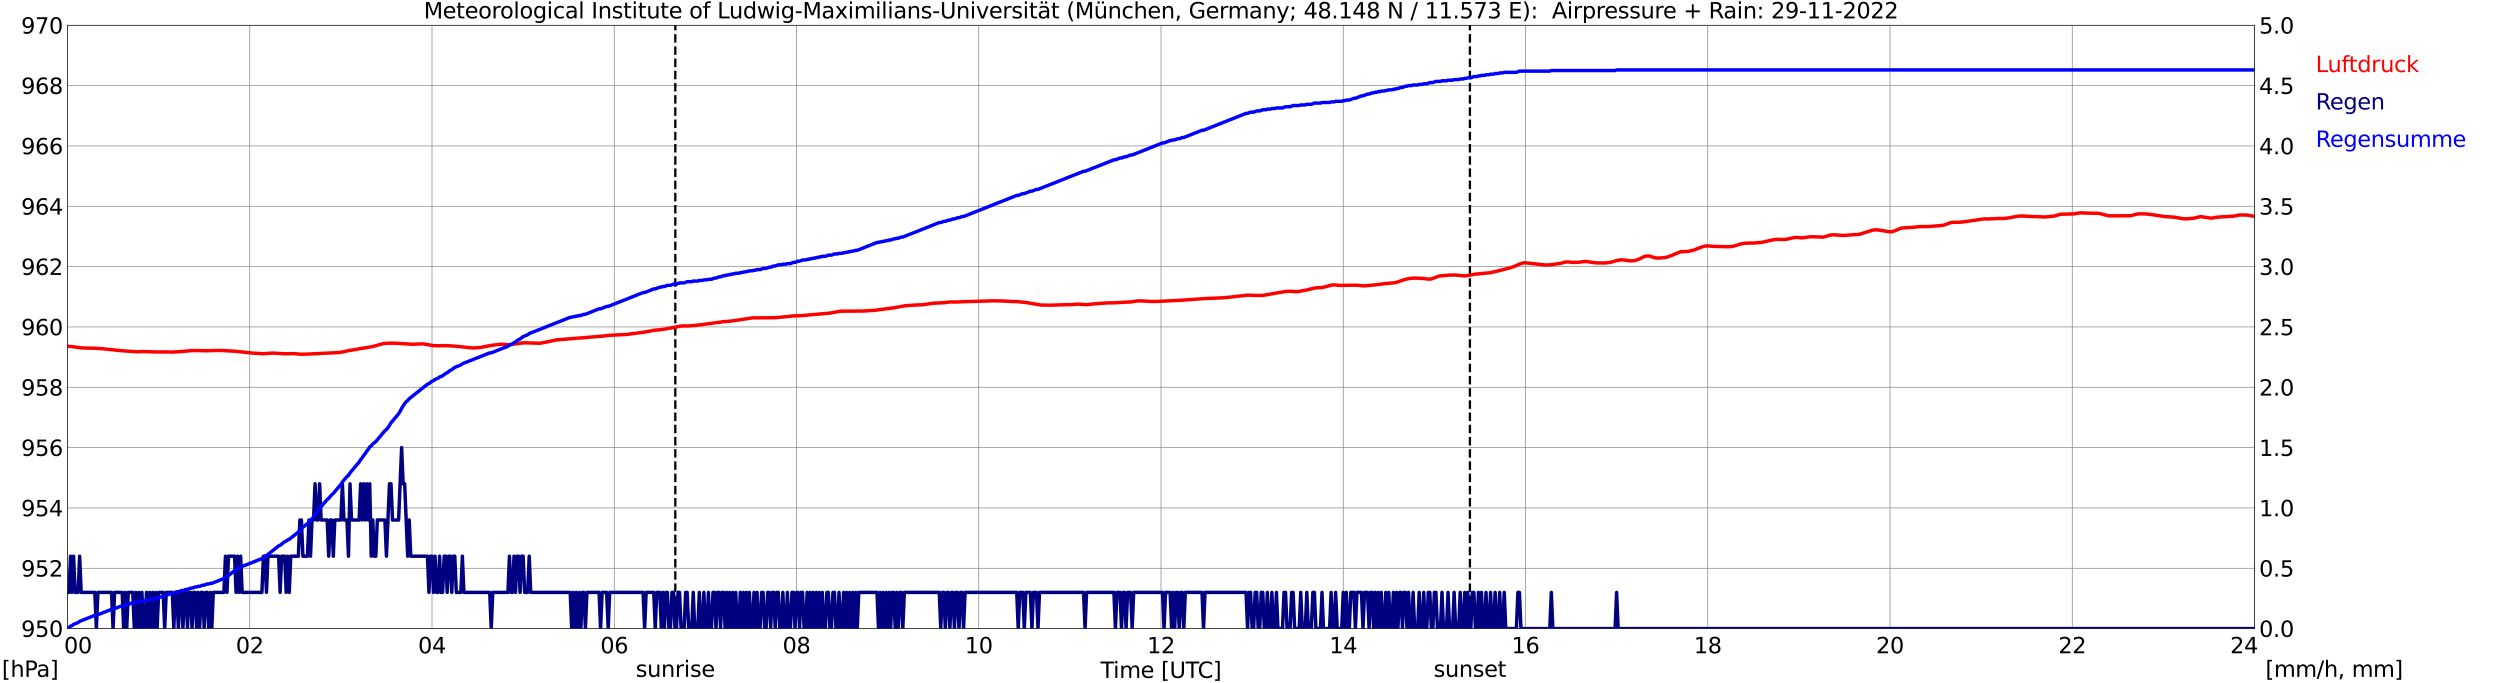 <?xml version="1.0" encoding="utf-8" standalone="no"?>
<!DOCTYPE svg PUBLIC "-//W3C//DTD SVG 1.1//EN"
  "http://www.w3.org/Graphics/SVG/1.1/DTD/svg11.dtd">
<svg xmlns:xlink="http://www.w3.org/1999/xlink" width="1085.4pt" height="296.64pt" viewBox="0 0 1085.4 296.64" xmlns="http://www.w3.org/2000/svg" version="1.1">
 <defs>
  <style type="text/css">*{stroke-linejoin: round; stroke-linecap: butt}</style>
 </defs>
 <g id="figure_1">
  <g id="patch_1">
   <path d="M 0 296.64 
L 1085.4 296.64 
L 1085.4 0 
L 0 0 
z
" style="fill: #ffffff"/>
  </g>
  <g id="axes_1">
   <g id="patch_2">
    <path d="M 29.306 272.909 
L 978.814 272.909 
L 978.814 10.976 
L 29.306 10.976 
z
" style="fill: #ffffff"/>
   </g>
   <g id="patch_3">
    <path d="M 978.814 272.909 
L 978.814 272.909 
L 978.814 10.976 
L 978.814 10.976 
z
" clip-path="url(#pbd703c4d5c)" style="fill: #d3d3d3; opacity: 0.25; stroke: #d3d3d3; stroke-linejoin: miter"/>
   </g>
   <g id="matplotlib.axis_1">
    <g id="xtick_1">
     <g id="line2d_1">
      <path d="M 29.306 272.909 
L 29.306 10.976 
" clip-path="url(#pbd703c4d5c)" style="fill: none; stroke: #808080; stroke-width: 0.3; stroke-linecap: square"/>
     </g>
     <g id="line2d_2"/>
     <g id="text_1">
      <!--    00 -->
      <g transform="translate(18.733 283.627) scale(0.095 -0.095)">
       <defs>
        <path id="DejaVuSans-20" transform="scale(0.016)"/>
        <path id="DejaVuSans-30" d="M 2034 4250 
Q 1547 4250 1301 3770 
Q 1056 3291 1056 2328 
Q 1056 1369 1301 889 
Q 1547 409 2034 409 
Q 2525 409 2770 889 
Q 3016 1369 3016 2328 
Q 3016 3291 2770 3770 
Q 2525 4250 2034 4250 
z
M 2034 4750 
Q 2819 4750 3233 4129 
Q 3647 3509 3647 2328 
Q 3647 1150 3233 529 
Q 2819 -91 2034 -91 
Q 1250 -91 836 529 
Q 422 1150 422 2328 
Q 422 3509 836 4129 
Q 1250 4750 2034 4750 
z
" transform="scale(0.016)"/>
       </defs>
       <use xlink:href="#DejaVuSans-20"/>
       <use xlink:href="#DejaVuSans-20" transform="translate(31.787 0)"/>
       <use xlink:href="#DejaVuSans-20" transform="translate(63.574 0)"/>
       <use xlink:href="#DejaVuSans-30" transform="translate(95.361 0)"/>
       <use xlink:href="#DejaVuSans-30" transform="translate(158.984 0)"/>
      </g>
     </g>
    </g>
    <g id="xtick_2">
     <g id="line2d_3">
      <path d="M 108.431 272.909 
L 108.431 10.976 
" clip-path="url(#pbd703c4d5c)" style="fill: none; stroke: #808080; stroke-width: 0.3; stroke-linecap: square"/>
     </g>
     <g id="line2d_4"/>
     <g id="text_2">
      <!-- 02 -->
      <g transform="translate(102.387 283.627) scale(0.095 -0.095)">
       <defs>
        <path id="DejaVuSans-32" d="M 1228 531 
L 3431 531 
L 3431 0 
L 469 0 
L 469 531 
Q 828 903 1448 1529 
Q 2069 2156 2228 2338 
Q 2531 2678 2651 2914 
Q 2772 3150 2772 3378 
Q 2772 3750 2511 3984 
Q 2250 4219 1831 4219 
Q 1534 4219 1204 4116 
Q 875 4013 500 3803 
L 500 4441 
Q 881 4594 1212 4672 
Q 1544 4750 1819 4750 
Q 2544 4750 2975 4387 
Q 3406 4025 3406 3419 
Q 3406 3131 3298 2873 
Q 3191 2616 2906 2266 
Q 2828 2175 2409 1742 
Q 1991 1309 1228 531 
z
" transform="scale(0.016)"/>
       </defs>
       <use xlink:href="#DejaVuSans-30"/>
       <use xlink:href="#DejaVuSans-32" transform="translate(63.623 0)"/>
      </g>
     </g>
    </g>
    <g id="xtick_3">
     <g id="line2d_5">
      <path d="M 187.557 272.909 
L 187.557 10.976 
" clip-path="url(#pbd703c4d5c)" style="fill: none; stroke: #808080; stroke-width: 0.3; stroke-linecap: square"/>
     </g>
     <g id="line2d_6"/>
     <g id="text_3">
      <!-- 04 -->
      <g transform="translate(181.513 283.627) scale(0.095 -0.095)">
       <defs>
        <path id="DejaVuSans-34" d="M 2419 4116 
L 825 1625 
L 2419 1625 
L 2419 4116 
z
M 2253 4666 
L 3047 4666 
L 3047 1625 
L 3713 1625 
L 3713 1100 
L 3047 1100 
L 3047 0 
L 2419 0 
L 2419 1100 
L 313 1100 
L 313 1709 
L 2253 4666 
z
" transform="scale(0.016)"/>
       </defs>
       <use xlink:href="#DejaVuSans-30"/>
       <use xlink:href="#DejaVuSans-34" transform="translate(63.623 0)"/>
      </g>
     </g>
    </g>
    <g id="xtick_4">
     <g id="line2d_7">
      <path d="M 266.683 272.909 
L 266.683 10.976 
" clip-path="url(#pbd703c4d5c)" style="fill: none; stroke: #808080; stroke-width: 0.3; stroke-linecap: square"/>
     </g>
     <g id="line2d_8"/>
     <g id="text_4">
      <!-- 06 -->
      <g transform="translate(260.638 283.627) scale(0.095 -0.095)">
       <defs>
        <path id="DejaVuSans-36" d="M 2113 2584 
Q 1688 2584 1439 2293 
Q 1191 2003 1191 1497 
Q 1191 994 1439 701 
Q 1688 409 2113 409 
Q 2538 409 2786 701 
Q 3034 994 3034 1497 
Q 3034 2003 2786 2293 
Q 2538 2584 2113 2584 
z
M 3366 4563 
L 3366 3988 
Q 3128 4100 2886 4159 
Q 2644 4219 2406 4219 
Q 1781 4219 1451 3797 
Q 1122 3375 1075 2522 
Q 1259 2794 1537 2939 
Q 1816 3084 2150 3084 
Q 2853 3084 3261 2657 
Q 3669 2231 3669 1497 
Q 3669 778 3244 343 
Q 2819 -91 2113 -91 
Q 1303 -91 875 529 
Q 447 1150 447 2328 
Q 447 3434 972 4092 
Q 1497 4750 2381 4750 
Q 2619 4750 2861 4703 
Q 3103 4656 3366 4563 
z
" transform="scale(0.016)"/>
       </defs>
       <use xlink:href="#DejaVuSans-30"/>
       <use xlink:href="#DejaVuSans-36" transform="translate(63.623 0)"/>
      </g>
     </g>
    </g>
    <g id="xtick_5">
     <g id="line2d_9">
      <path d="M 345.808 272.909 
L 345.808 10.976 
" clip-path="url(#pbd703c4d5c)" style="fill: none; stroke: #808080; stroke-width: 0.3; stroke-linecap: square"/>
     </g>
     <g id="line2d_10"/>
     <g id="text_5">
      <!-- 08 -->
      <g transform="translate(339.764 283.627) scale(0.095 -0.095)">
       <defs>
        <path id="DejaVuSans-38" d="M 2034 2216 
Q 1584 2216 1326 1975 
Q 1069 1734 1069 1313 
Q 1069 891 1326 650 
Q 1584 409 2034 409 
Q 2484 409 2743 651 
Q 3003 894 3003 1313 
Q 3003 1734 2745 1975 
Q 2488 2216 2034 2216 
z
M 1403 2484 
Q 997 2584 770 2862 
Q 544 3141 544 3541 
Q 544 4100 942 4425 
Q 1341 4750 2034 4750 
Q 2731 4750 3128 4425 
Q 3525 4100 3525 3541 
Q 3525 3141 3298 2862 
Q 3072 2584 2669 2484 
Q 3125 2378 3379 2068 
Q 3634 1759 3634 1313 
Q 3634 634 3220 271 
Q 2806 -91 2034 -91 
Q 1263 -91 848 271 
Q 434 634 434 1313 
Q 434 1759 690 2068 
Q 947 2378 1403 2484 
z
M 1172 3481 
Q 1172 3119 1398 2916 
Q 1625 2713 2034 2713 
Q 2441 2713 2670 2916 
Q 2900 3119 2900 3481 
Q 2900 3844 2670 4047 
Q 2441 4250 2034 4250 
Q 1625 4250 1398 4047 
Q 1172 3844 1172 3481 
z
" transform="scale(0.016)"/>
       </defs>
       <use xlink:href="#DejaVuSans-30"/>
       <use xlink:href="#DejaVuSans-38" transform="translate(63.623 0)"/>
      </g>
     </g>
    </g>
    <g id="xtick_6">
     <g id="line2d_11">
      <path d="M 424.934 272.909 
L 424.934 10.976 
" clip-path="url(#pbd703c4d5c)" style="fill: none; stroke: #808080; stroke-width: 0.3; stroke-linecap: square"/>
     </g>
     <g id="line2d_12"/>
     <g id="text_6">
      <!-- 10 -->
      <g transform="translate(418.89 283.627) scale(0.095 -0.095)">
       <defs>
        <path id="DejaVuSans-31" d="M 794 531 
L 1825 531 
L 1825 4091 
L 703 3866 
L 703 4441 
L 1819 4666 
L 2450 4666 
L 2450 531 
L 3481 531 
L 3481 0 
L 794 0 
L 794 531 
z
" transform="scale(0.016)"/>
       </defs>
       <use xlink:href="#DejaVuSans-31"/>
       <use xlink:href="#DejaVuSans-30" transform="translate(63.623 0)"/>
      </g>
     </g>
    </g>
    <g id="xtick_7">
     <g id="line2d_13">
      <path d="M 504.06 272.909 
L 504.06 10.976 
" clip-path="url(#pbd703c4d5c)" style="fill: none; stroke: #808080; stroke-width: 0.3; stroke-linecap: square"/>
     </g>
     <g id="line2d_14"/>
     <g id="text_7">
      <!-- 12 -->
      <g transform="translate(498.015 283.627) scale(0.095 -0.095)">
       <use xlink:href="#DejaVuSans-31"/>
       <use xlink:href="#DejaVuSans-32" transform="translate(63.623 0)"/>
      </g>
     </g>
    </g>
    <g id="xtick_8">
     <g id="line2d_15">
      <path d="M 583.185 272.909 
L 583.185 10.976 
" clip-path="url(#pbd703c4d5c)" style="fill: none; stroke: #808080; stroke-width: 0.3; stroke-linecap: square"/>
     </g>
     <g id="line2d_16"/>
     <g id="text_8">
      <!-- 14 -->
      <g transform="translate(577.141 283.627) scale(0.095 -0.095)">
       <use xlink:href="#DejaVuSans-31"/>
       <use xlink:href="#DejaVuSans-34" transform="translate(63.623 0)"/>
      </g>
     </g>
    </g>
    <g id="xtick_9">
     <g id="line2d_17">
      <path d="M 662.311 272.909 
L 662.311 10.976 
" clip-path="url(#pbd703c4d5c)" style="fill: none; stroke: #808080; stroke-width: 0.3; stroke-linecap: square"/>
     </g>
     <g id="line2d_18"/>
     <g id="text_9">
      <!-- 16 -->
      <g transform="translate(656.267 283.627) scale(0.095 -0.095)">
       <use xlink:href="#DejaVuSans-31"/>
       <use xlink:href="#DejaVuSans-36" transform="translate(63.623 0)"/>
      </g>
     </g>
    </g>
    <g id="xtick_10">
     <g id="line2d_19">
      <path d="M 741.437 272.909 
L 741.437 10.976 
" clip-path="url(#pbd703c4d5c)" style="fill: none; stroke: #808080; stroke-width: 0.3; stroke-linecap: square"/>
     </g>
     <g id="line2d_20"/>
     <g id="text_10">
      <!-- 18 -->
      <g transform="translate(735.392 283.627) scale(0.095 -0.095)">
       <use xlink:href="#DejaVuSans-31"/>
       <use xlink:href="#DejaVuSans-38" transform="translate(63.623 0)"/>
      </g>
     </g>
    </g>
    <g id="xtick_11">
     <g id="line2d_21">
      <path d="M 820.562 272.909 
L 820.562 10.976 
" clip-path="url(#pbd703c4d5c)" style="fill: none; stroke: #808080; stroke-width: 0.3; stroke-linecap: square"/>
     </g>
     <g id="line2d_22"/>
     <g id="text_11">
      <!-- 20 -->
      <g transform="translate(814.518 283.627) scale(0.095 -0.095)">
       <use xlink:href="#DejaVuSans-32"/>
       <use xlink:href="#DejaVuSans-30" transform="translate(63.623 0)"/>
      </g>
     </g>
    </g>
    <g id="xtick_12">
     <g id="line2d_23">
      <path d="M 899.688 272.909 
L 899.688 10.976 
" clip-path="url(#pbd703c4d5c)" style="fill: none; stroke: #808080; stroke-width: 0.3; stroke-linecap: square"/>
     </g>
     <g id="line2d_24"/>
     <g id="text_12">
      <!-- 22 -->
      <g transform="translate(893.644 283.627) scale(0.095 -0.095)">
       <use xlink:href="#DejaVuSans-32"/>
       <use xlink:href="#DejaVuSans-32" transform="translate(63.623 0)"/>
      </g>
     </g>
    </g>
    <g id="xtick_13">
     <g id="line2d_25">
      <path d="M 978.814 272.909 
L 978.814 10.976 
" clip-path="url(#pbd703c4d5c)" style="fill: none; stroke: #808080; stroke-width: 0.3; stroke-linecap: square"/>
     </g>
     <g id="line2d_26"/>
     <g id="text_13">
      <!-- 24    -->
      <g transform="translate(968.241 283.627) scale(0.095 -0.095)">
       <use xlink:href="#DejaVuSans-32"/>
       <use xlink:href="#DejaVuSans-34" transform="translate(63.623 0)"/>
       <use xlink:href="#DejaVuSans-20" transform="translate(127.246 0)"/>
       <use xlink:href="#DejaVuSans-20" transform="translate(159.033 0)"/>
       <use xlink:href="#DejaVuSans-20" transform="translate(190.82 0)"/>
      </g>
     </g>
    </g>
    <g id="text_14">
     <!-- Time [UTC] -->
     <g transform="translate(477.806 294.322) scale(0.095 -0.095)">
      <defs>
       <path id="DejaVuSans-54" d="M -19 4666 
L 3928 4666 
L 3928 4134 
L 2272 4134 
L 2272 0 
L 1638 0 
L 1638 4134 
L -19 4134 
L -19 4666 
z
" transform="scale(0.016)"/>
       <path id="DejaVuSans-69" d="M 603 3500 
L 1178 3500 
L 1178 0 
L 603 0 
L 603 3500 
z
M 603 4863 
L 1178 4863 
L 1178 4134 
L 603 4134 
L 603 4863 
z
" transform="scale(0.016)"/>
       <path id="DejaVuSans-6d" d="M 3328 2828 
Q 3544 3216 3844 3400 
Q 4144 3584 4550 3584 
Q 5097 3584 5394 3201 
Q 5691 2819 5691 2113 
L 5691 0 
L 5113 0 
L 5113 2094 
Q 5113 2597 4934 2840 
Q 4756 3084 4391 3084 
Q 3944 3084 3684 2787 
Q 3425 2491 3425 1978 
L 3425 0 
L 2847 0 
L 2847 2094 
Q 2847 2600 2669 2842 
Q 2491 3084 2119 3084 
Q 1678 3084 1418 2786 
Q 1159 2488 1159 1978 
L 1159 0 
L 581 0 
L 581 3500 
L 1159 3500 
L 1159 2956 
Q 1356 3278 1631 3431 
Q 1906 3584 2284 3584 
Q 2666 3584 2933 3390 
Q 3200 3197 3328 2828 
z
" transform="scale(0.016)"/>
       <path id="DejaVuSans-65" d="M 3597 1894 
L 3597 1613 
L 953 1613 
Q 991 1019 1311 708 
Q 1631 397 2203 397 
Q 2534 397 2845 478 
Q 3156 559 3463 722 
L 3463 178 
Q 3153 47 2828 -22 
Q 2503 -91 2169 -91 
Q 1331 -91 842 396 
Q 353 884 353 1716 
Q 353 2575 817 3079 
Q 1281 3584 2069 3584 
Q 2775 3584 3186 3129 
Q 3597 2675 3597 1894 
z
M 3022 2063 
Q 3016 2534 2758 2815 
Q 2500 3097 2075 3097 
Q 1594 3097 1305 2825 
Q 1016 2553 972 2059 
L 3022 2063 
z
" transform="scale(0.016)"/>
       <path id="DejaVuSans-5b" d="M 550 4863 
L 1875 4863 
L 1875 4416 
L 1125 4416 
L 1125 -397 
L 1875 -397 
L 1875 -844 
L 550 -844 
L 550 4863 
z
" transform="scale(0.016)"/>
       <path id="DejaVuSans-55" d="M 556 4666 
L 1191 4666 
L 1191 1831 
Q 1191 1081 1462 751 
Q 1734 422 2344 422 
Q 2950 422 3222 751 
Q 3494 1081 3494 1831 
L 3494 4666 
L 4128 4666 
L 4128 1753 
Q 4128 841 3676 375 
Q 3225 -91 2344 -91 
Q 1459 -91 1007 375 
Q 556 841 556 1753 
L 556 4666 
z
" transform="scale(0.016)"/>
       <path id="DejaVuSans-43" d="M 4122 4306 
L 4122 3641 
Q 3803 3938 3442 4084 
Q 3081 4231 2675 4231 
Q 1875 4231 1450 3742 
Q 1025 3253 1025 2328 
Q 1025 1406 1450 917 
Q 1875 428 2675 428 
Q 3081 428 3442 575 
Q 3803 722 4122 1019 
L 4122 359 
Q 3791 134 3420 21 
Q 3050 -91 2638 -91 
Q 1578 -91 968 557 
Q 359 1206 359 2328 
Q 359 3453 968 4101 
Q 1578 4750 2638 4750 
Q 3056 4750 3426 4639 
Q 3797 4528 4122 4306 
z
" transform="scale(0.016)"/>
       <path id="DejaVuSans-5d" d="M 1947 4863 
L 1947 -844 
L 622 -844 
L 622 -397 
L 1369 -397 
L 1369 4416 
L 622 4416 
L 622 4863 
L 1947 4863 
z
" transform="scale(0.016)"/>
      </defs>
      <use xlink:href="#DejaVuSans-54"/>
      <use xlink:href="#DejaVuSans-69" transform="translate(57.959 0)"/>
      <use xlink:href="#DejaVuSans-6d" transform="translate(85.742 0)"/>
      <use xlink:href="#DejaVuSans-65" transform="translate(183.154 0)"/>
      <use xlink:href="#DejaVuSans-20" transform="translate(244.678 0)"/>
      <use xlink:href="#DejaVuSans-5b" transform="translate(276.465 0)"/>
      <use xlink:href="#DejaVuSans-55" transform="translate(315.479 0)"/>
      <use xlink:href="#DejaVuSans-54" transform="translate(388.672 0)"/>
      <use xlink:href="#DejaVuSans-43" transform="translate(443.881 0)"/>
      <use xlink:href="#DejaVuSans-5d" transform="translate(513.705 0)"/>
     </g>
    </g>
   </g>
   <g id="matplotlib.axis_2">
    <g id="ytick_1">
     <g id="line2d_27">
      <path d="M 29.306 272.909 
L 978.814 272.909 
" clip-path="url(#pbd703c4d5c)" style="fill: none; stroke: #808080; stroke-width: 0.3; stroke-linecap: square"/>
     </g>
     <g id="line2d_28"/>
     <g id="text_15">
      <!-- 950 -->
      <g transform="translate(9.173 276.518) scale(0.095 -0.095)">
       <defs>
        <path id="DejaVuSans-39" d="M 703 97 
L 703 672 
Q 941 559 1184 500 
Q 1428 441 1663 441 
Q 2288 441 2617 861 
Q 2947 1281 2994 2138 
Q 2813 1869 2534 1725 
Q 2256 1581 1919 1581 
Q 1219 1581 811 2004 
Q 403 2428 403 3163 
Q 403 3881 828 4315 
Q 1253 4750 1959 4750 
Q 2769 4750 3195 4129 
Q 3622 3509 3622 2328 
Q 3622 1225 3098 567 
Q 2575 -91 1691 -91 
Q 1453 -91 1209 -44 
Q 966 3 703 97 
z
M 1959 2075 
Q 2384 2075 2632 2365 
Q 2881 2656 2881 3163 
Q 2881 3666 2632 3958 
Q 2384 4250 1959 4250 
Q 1534 4250 1286 3958 
Q 1038 3666 1038 3163 
Q 1038 2656 1286 2365 
Q 1534 2075 1959 2075 
z
" transform="scale(0.016)"/>
        <path id="DejaVuSans-35" d="M 691 4666 
L 3169 4666 
L 3169 4134 
L 1269 4134 
L 1269 2991 
Q 1406 3038 1543 3061 
Q 1681 3084 1819 3084 
Q 2600 3084 3056 2656 
Q 3513 2228 3513 1497 
Q 3513 744 3044 326 
Q 2575 -91 1722 -91 
Q 1428 -91 1123 -41 
Q 819 9 494 109 
L 494 744 
Q 775 591 1075 516 
Q 1375 441 1709 441 
Q 2250 441 2565 725 
Q 2881 1009 2881 1497 
Q 2881 1984 2565 2268 
Q 2250 2553 1709 2553 
Q 1456 2553 1204 2497 
Q 953 2441 691 2322 
L 691 4666 
z
" transform="scale(0.016)"/>
       </defs>
       <use xlink:href="#DejaVuSans-39"/>
       <use xlink:href="#DejaVuSans-35" transform="translate(63.623 0)"/>
       <use xlink:href="#DejaVuSans-30" transform="translate(127.246 0)"/>
      </g>
     </g>
    </g>
    <g id="ytick_2">
     <g id="line2d_29">
      <path d="M 29.306 246.715 
L 978.814 246.715 
" clip-path="url(#pbd703c4d5c)" style="fill: none; stroke: #808080; stroke-width: 0.3; stroke-linecap: square"/>
     </g>
     <g id="line2d_30"/>
     <g id="text_16">
      <!-- 952 -->
      <g transform="translate(9.173 250.325) scale(0.095 -0.095)">
       <use xlink:href="#DejaVuSans-39"/>
       <use xlink:href="#DejaVuSans-35" transform="translate(63.623 0)"/>
       <use xlink:href="#DejaVuSans-32" transform="translate(127.246 0)"/>
      </g>
     </g>
    </g>
    <g id="ytick_3">
     <g id="line2d_31">
      <path d="M 29.306 220.522 
L 978.814 220.522 
" clip-path="url(#pbd703c4d5c)" style="fill: none; stroke: #808080; stroke-width: 0.3; stroke-linecap: square"/>
     </g>
     <g id="line2d_32"/>
     <g id="text_17">
      <!-- 954 -->
      <g transform="translate(9.173 224.131) scale(0.095 -0.095)">
       <use xlink:href="#DejaVuSans-39"/>
       <use xlink:href="#DejaVuSans-35" transform="translate(63.623 0)"/>
       <use xlink:href="#DejaVuSans-34" transform="translate(127.246 0)"/>
      </g>
     </g>
    </g>
    <g id="ytick_4">
     <g id="line2d_33">
      <path d="M 29.306 194.329 
L 978.814 194.329 
" clip-path="url(#pbd703c4d5c)" style="fill: none; stroke: #808080; stroke-width: 0.3; stroke-linecap: square"/>
     </g>
     <g id="line2d_34"/>
     <g id="text_18">
      <!-- 956 -->
      <g transform="translate(9.173 197.938) scale(0.095 -0.095)">
       <use xlink:href="#DejaVuSans-39"/>
       <use xlink:href="#DejaVuSans-35" transform="translate(63.623 0)"/>
       <use xlink:href="#DejaVuSans-36" transform="translate(127.246 0)"/>
      </g>
     </g>
    </g>
    <g id="ytick_5">
     <g id="line2d_35">
      <path d="M 29.306 168.136 
L 978.814 168.136 
" clip-path="url(#pbd703c4d5c)" style="fill: none; stroke: #808080; stroke-width: 0.3; stroke-linecap: square"/>
     </g>
     <g id="line2d_36"/>
     <g id="text_19">
      <!-- 958 -->
      <g transform="translate(9.173 171.745) scale(0.095 -0.095)">
       <use xlink:href="#DejaVuSans-39"/>
       <use xlink:href="#DejaVuSans-35" transform="translate(63.623 0)"/>
       <use xlink:href="#DejaVuSans-38" transform="translate(127.246 0)"/>
      </g>
     </g>
    </g>
    <g id="ytick_6">
     <g id="line2d_37">
      <path d="M 29.306 141.942 
L 978.814 141.942 
" clip-path="url(#pbd703c4d5c)" style="fill: none; stroke: #808080; stroke-width: 0.3; stroke-linecap: square"/>
     </g>
     <g id="line2d_38"/>
     <g id="text_20">
      <!-- 960 -->
      <g transform="translate(9.173 145.551) scale(0.095 -0.095)">
       <use xlink:href="#DejaVuSans-39"/>
       <use xlink:href="#DejaVuSans-36" transform="translate(63.623 0)"/>
       <use xlink:href="#DejaVuSans-30" transform="translate(127.246 0)"/>
      </g>
     </g>
    </g>
    <g id="ytick_7">
     <g id="line2d_39">
      <path d="M 29.306 115.749 
L 978.814 115.749 
" clip-path="url(#pbd703c4d5c)" style="fill: none; stroke: #808080; stroke-width: 0.3; stroke-linecap: square"/>
     </g>
     <g id="line2d_40"/>
     <g id="text_21">
      <!-- 962 -->
      <g transform="translate(9.173 119.358) scale(0.095 -0.095)">
       <use xlink:href="#DejaVuSans-39"/>
       <use xlink:href="#DejaVuSans-36" transform="translate(63.623 0)"/>
       <use xlink:href="#DejaVuSans-32" transform="translate(127.246 0)"/>
      </g>
     </g>
    </g>
    <g id="ytick_8">
     <g id="line2d_41">
      <path d="M 29.306 89.556 
L 978.814 89.556 
" clip-path="url(#pbd703c4d5c)" style="fill: none; stroke: #808080; stroke-width: 0.3; stroke-linecap: square"/>
     </g>
     <g id="line2d_42"/>
     <g id="text_22">
      <!-- 964 -->
      <g transform="translate(9.173 93.165) scale(0.095 -0.095)">
       <use xlink:href="#DejaVuSans-39"/>
       <use xlink:href="#DejaVuSans-36" transform="translate(63.623 0)"/>
       <use xlink:href="#DejaVuSans-34" transform="translate(127.246 0)"/>
      </g>
     </g>
    </g>
    <g id="ytick_9">
     <g id="line2d_43">
      <path d="M 29.306 63.362 
L 978.814 63.362 
" clip-path="url(#pbd703c4d5c)" style="fill: none; stroke: #808080; stroke-width: 0.3; stroke-linecap: square"/>
     </g>
     <g id="line2d_44"/>
     <g id="text_23">
      <!-- 966 -->
      <g transform="translate(9.173 66.972) scale(0.095 -0.095)">
       <use xlink:href="#DejaVuSans-39"/>
       <use xlink:href="#DejaVuSans-36" transform="translate(63.623 0)"/>
       <use xlink:href="#DejaVuSans-36" transform="translate(127.246 0)"/>
      </g>
     </g>
    </g>
    <g id="ytick_10">
     <g id="line2d_45">
      <path d="M 29.306 37.169 
L 978.814 37.169 
" clip-path="url(#pbd703c4d5c)" style="fill: none; stroke: #808080; stroke-width: 0.3; stroke-linecap: square"/>
     </g>
     <g id="line2d_46"/>
     <g id="text_24">
      <!-- 968 -->
      <g transform="translate(9.173 40.778) scale(0.095 -0.095)">
       <use xlink:href="#DejaVuSans-39"/>
       <use xlink:href="#DejaVuSans-36" transform="translate(63.623 0)"/>
       <use xlink:href="#DejaVuSans-38" transform="translate(127.246 0)"/>
      </g>
     </g>
    </g>
    <g id="ytick_11">
     <g id="line2d_47">
      <path d="M 29.306 10.976 
L 978.814 10.976 
" clip-path="url(#pbd703c4d5c)" style="fill: none; stroke: #808080; stroke-width: 0.3; stroke-linecap: square"/>
     </g>
     <g id="line2d_48"/>
     <g id="text_25">
      <!-- 970 -->
      <g transform="translate(9.173 14.585) scale(0.095 -0.095)">
       <defs>
        <path id="DejaVuSans-37" d="M 525 4666 
L 3525 4666 
L 3525 4397 
L 1831 0 
L 1172 0 
L 2766 4134 
L 525 4134 
L 525 4666 
z
" transform="scale(0.016)"/>
       </defs>
       <use xlink:href="#DejaVuSans-39"/>
       <use xlink:href="#DejaVuSans-37" transform="translate(63.623 0)"/>
       <use xlink:href="#DejaVuSans-30" transform="translate(127.246 0)"/>
      </g>
     </g>
    </g>
   </g>
   <g id="line2d_49">
    <path d="M 293.19 272.909 
L 293.19 10.976 
" clip-path="url(#pbd703c4d5c)" style="fill: none; stroke-dasharray: 3.7,1.6; stroke-dashoffset: 0; stroke: #000000"/>
   </g>
   <g id="line2d_50">
    <path d="M 638.178 272.909 
L 638.178 10.976 
" clip-path="url(#pbd703c4d5c)" style="fill: none; stroke-dasharray: 3.7,1.6; stroke-dashoffset: 0; stroke: #000000"/>
   </g>
   <g id="line2d_51">
    <path d="M 29.306 150.324 
L 31.284 150.481 
L 35.24 151.005 
L 37.878 151.162 
L 40.515 151.162 
L 44.472 151.398 
L 52.384 152.236 
L 59.637 152.734 
L 61.615 152.629 
L 68.209 152.812 
L 70.847 152.786 
L 74.803 152.865 
L 78.759 152.629 
L 82.716 152.262 
L 84.694 152.184 
L 89.969 152.289 
L 92.606 152.184 
L 95.903 152.158 
L 101.838 152.472 
L 109.75 153.31 
L 114.366 153.572 
L 118.322 153.284 
L 123.597 153.598 
L 127.553 153.52 
L 130.85 153.808 
L 134.147 153.703 
L 146.016 153.127 
L 147.994 152.943 
L 151.291 152.236 
L 161.841 150.455 
L 165.138 149.512 
L 166.457 149.172 
L 168.435 149.014 
L 171.073 149.014 
L 173.051 149.093 
L 178.985 149.46 
L 181.623 149.355 
L 183.601 149.276 
L 185.579 149.617 
L 188.216 150.062 
L 190.195 150.115 
L 194.151 150.062 
L 197.448 150.272 
L 204.701 151.031 
L 206.02 151.058 
L 208.657 150.848 
L 210.635 150.455 
L 212.614 150.062 
L 213.932 149.879 
L 217.229 149.46 
L 219.207 149.564 
L 220.526 149.643 
L 221.845 149.591 
L 226.461 148.936 
L 228.439 148.831 
L 234.373 149.041 
L 237.67 148.412 
L 241.626 147.574 
L 262.067 145.897 
L 264.045 145.609 
L 271.958 145.216 
L 279.211 144.273 
L 284.486 143.33 
L 286.464 143.173 
L 287.783 143.016 
L 289.102 142.78 
L 295.696 141.549 
L 297.014 141.497 
L 298.992 141.497 
L 301.63 141.287 
L 304.927 140.921 
L 306.905 140.633 
L 312.839 139.847 
L 314.158 139.637 
L 316.796 139.48 
L 326.686 138.013 
L 336.577 137.935 
L 342.512 137.385 
L 343.83 137.201 
L 345.808 137.096 
L 347.127 137.096 
L 360.315 135.944 
L 364.93 135.106 
L 374.821 135.053 
L 377.459 134.844 
L 378.777 134.818 
L 380.096 134.687 
L 382.074 134.425 
L 388.009 133.639 
L 393.284 132.696 
L 397.899 132.408 
L 400.537 132.329 
L 405.153 131.648 
L 410.428 131.386 
L 412.406 131.098 
L 415.703 131.124 
L 417.681 130.993 
L 421.637 130.889 
L 431.528 130.601 
L 435.484 130.679 
L 439.44 130.915 
L 441.419 130.915 
L 445.375 131.334 
L 448.012 131.753 
L 451.969 132.434 
L 456.584 132.513 
L 459.881 132.355 
L 465.156 132.251 
L 467.794 132.041 
L 469.113 132.094 
L 471.091 132.251 
L 472.409 132.225 
L 475.047 131.91 
L 480.981 131.491 
L 482.96 131.491 
L 490.872 131.098 
L 494.169 130.627 
L 496.807 130.679 
L 499.444 130.889 
L 502.082 130.889 
L 512.632 130.365 
L 523.841 129.579 
L 527.138 129.474 
L 531.094 129.265 
L 533.073 129.108 
L 541.644 128.138 
L 544.282 128.243 
L 546.26 128.296 
L 548.238 128.269 
L 554.173 127.222 
L 558.129 126.541 
L 560.107 126.462 
L 562.085 126.619 
L 563.404 126.593 
L 567.36 125.886 
L 570.657 125.074 
L 572.635 124.89 
L 573.954 124.838 
L 575.932 124.393 
L 577.91 123.79 
L 579.229 123.686 
L 581.207 123.869 
L 582.526 123.921 
L 587.801 123.816 
L 589.779 123.895 
L 591.757 124.105 
L 593.076 124.052 
L 596.373 123.764 
L 598.351 123.528 
L 601.648 123.083 
L 605.604 122.769 
L 607.582 122.14 
L 610.22 121.25 
L 612.198 120.857 
L 614.176 120.726 
L 618.133 120.909 
L 620.111 121.197 
L 621.429 121.119 
L 624.726 119.861 
L 629.342 119.416 
L 631.98 119.416 
L 635.936 119.783 
L 637.255 119.626 
L 640.552 119.023 
L 647.145 118.394 
L 648.464 118.054 
L 650.442 117.609 
L 655.717 116.247 
L 657.695 115.566 
L 660.333 114.413 
L 661.652 114.099 
L 662.97 114.177 
L 670.883 115.042 
L 672.861 114.989 
L 677.477 114.361 
L 679.455 113.811 
L 680.774 113.706 
L 682.752 113.942 
L 685.389 113.863 
L 686.708 113.706 
L 688.027 113.549 
L 689.346 113.601 
L 691.324 113.942 
L 693.302 114.151 
L 696.599 114.177 
L 698.577 114.02 
L 700.555 113.549 
L 701.874 113.103 
L 703.852 112.789 
L 705.83 112.972 
L 707.149 113.234 
L 709.127 113.234 
L 710.446 112.92 
L 711.765 112.422 
L 713.743 111.453 
L 714.402 111.217 
L 715.721 111.113 
L 717.04 111.453 
L 718.358 111.899 
L 719.677 112.056 
L 721.655 111.951 
L 723.633 111.689 
L 725.612 110.956 
L 729.568 109.332 
L 730.887 109.253 
L 732.865 109.174 
L 735.502 108.546 
L 738.14 107.498 
L 739.459 107 
L 740.777 106.765 
L 742.096 106.817 
L 744.074 106.974 
L 748.031 107.053 
L 750.009 107.131 
L 751.987 107.027 
L 753.965 106.503 
L 755.943 105.874 
L 757.262 105.612 
L 759.24 105.534 
L 761.218 105.534 
L 765.174 105.167 
L 768.471 104.407 
L 770.449 104.014 
L 771.768 103.91 
L 775.065 103.988 
L 777.043 103.569 
L 779.021 103.124 
L 780.34 103.098 
L 782.318 103.281 
L 784.296 103.019 
L 785.615 102.809 
L 788.253 102.809 
L 791.55 102.967 
L 792.868 102.6 
L 794.187 102.181 
L 795.506 101.945 
L 797.484 102.024 
L 800.122 102.233 
L 801.44 102.181 
L 804.078 101.919 
L 806.056 101.84 
L 807.375 101.683 
L 813.309 99.85 
L 814.628 99.745 
L 820.562 100.635 
L 821.222 100.635 
L 822.541 100.269 
L 825.178 99.09 
L 826.497 98.933 
L 830.453 98.697 
L 833.75 98.357 
L 837.047 98.383 
L 843.641 97.833 
L 846.938 96.654 
L 848.256 96.497 
L 850.894 96.497 
L 853.531 96.183 
L 861.444 95.03 
L 863.422 95.056 
L 866.06 94.951 
L 868.038 94.82 
L 870.016 94.873 
L 871.994 94.611 
L 875.95 93.878 
L 877.929 93.773 
L 882.544 94.035 
L 883.863 94.008 
L 887.819 94.218 
L 891.775 93.825 
L 894.413 93.066 
L 895.732 92.987 
L 900.347 92.882 
L 902.985 92.411 
L 908.919 92.594 
L 910.238 92.568 
L 911.557 92.699 
L 914.854 93.563 
L 916.173 93.72 
L 924.745 93.668 
L 926.723 93.249 
L 928.041 92.882 
L 930.02 92.83 
L 931.338 92.882 
L 933.316 93.039 
L 939.91 94.035 
L 943.867 94.27 
L 947.823 94.978 
L 949.801 95.004 
L 952.438 94.742 
L 955.076 94.113 
L 955.735 94.061 
L 957.714 94.401 
L 959.692 94.69 
L 960.351 94.69 
L 962.989 94.244 
L 969.582 93.878 
L 972.22 93.354 
L 974.857 93.354 
L 976.176 93.458 
L 978.154 93.834 
L 978.154 93.834 
" clip-path="url(#pbd703c4d5c)" style="fill: none; stroke: #ff0000; stroke-width: 1.5; stroke-linecap: square"/>
   </g>
   <g id="patch_4">
    <path d="M 29.306 272.909 
L 29.306 10.976 
" style="fill: none; stroke: #000000; stroke-width: 0.3; stroke-linejoin: miter; stroke-linecap: square"/>
   </g>
   <g id="patch_5">
    <path d="M 29.306 272.909 
L 978.814 272.909 
" style="fill: none; stroke: #000000; stroke-width: 0.3; stroke-linejoin: miter; stroke-linecap: square"/>
   </g>
   <g id="patch_6">
    <path d="M 29.306 10.976 
L 978.814 10.976 
" style="fill: none; stroke: #000000; stroke-width: 0.3; stroke-linejoin: miter; stroke-linecap: square"/>
   </g>
   <g id="text_26">
    <!-- sunrise -->
    <g transform="translate(276.025 293.863) scale(0.095 -0.095)">
     <defs>
      <path id="DejaVuSans-73" d="M 2834 3397 
L 2834 2853 
Q 2591 2978 2328 3040 
Q 2066 3103 1784 3103 
Q 1356 3103 1142 2972 
Q 928 2841 928 2578 
Q 928 2378 1081 2264 
Q 1234 2150 1697 2047 
L 1894 2003 
Q 2506 1872 2764 1633 
Q 3022 1394 3022 966 
Q 3022 478 2636 193 
Q 2250 -91 1575 -91 
Q 1294 -91 989 -36 
Q 684 19 347 128 
L 347 722 
Q 666 556 975 473 
Q 1284 391 1588 391 
Q 1994 391 2212 530 
Q 2431 669 2431 922 
Q 2431 1156 2273 1281 
Q 2116 1406 1581 1522 
L 1381 1569 
Q 847 1681 609 1914 
Q 372 2147 372 2553 
Q 372 3047 722 3315 
Q 1072 3584 1716 3584 
Q 2034 3584 2315 3537 
Q 2597 3491 2834 3397 
z
" transform="scale(0.016)"/>
      <path id="DejaVuSans-75" d="M 544 1381 
L 544 3500 
L 1119 3500 
L 1119 1403 
Q 1119 906 1312 657 
Q 1506 409 1894 409 
Q 2359 409 2629 706 
Q 2900 1003 2900 1516 
L 2900 3500 
L 3475 3500 
L 3475 0 
L 2900 0 
L 2900 538 
Q 2691 219 2414 64 
Q 2138 -91 1772 -91 
Q 1169 -91 856 284 
Q 544 659 544 1381 
z
M 1991 3584 
L 1991 3584 
z
" transform="scale(0.016)"/>
      <path id="DejaVuSans-6e" d="M 3513 2113 
L 3513 0 
L 2938 0 
L 2938 2094 
Q 2938 2591 2744 2837 
Q 2550 3084 2163 3084 
Q 1697 3084 1428 2787 
Q 1159 2491 1159 1978 
L 1159 0 
L 581 0 
L 581 3500 
L 1159 3500 
L 1159 2956 
Q 1366 3272 1645 3428 
Q 1925 3584 2291 3584 
Q 2894 3584 3203 3211 
Q 3513 2838 3513 2113 
z
" transform="scale(0.016)"/>
      <path id="DejaVuSans-72" d="M 2631 2963 
Q 2534 3019 2420 3045 
Q 2306 3072 2169 3072 
Q 1681 3072 1420 2755 
Q 1159 2438 1159 1844 
L 1159 0 
L 581 0 
L 581 3500 
L 1159 3500 
L 1159 2956 
Q 1341 3275 1631 3429 
Q 1922 3584 2338 3584 
Q 2397 3584 2469 3576 
Q 2541 3569 2628 3553 
L 2631 2963 
z
" transform="scale(0.016)"/>
     </defs>
     <use xlink:href="#DejaVuSans-73"/>
     <use xlink:href="#DejaVuSans-75" transform="translate(52.1 0)"/>
     <use xlink:href="#DejaVuSans-6e" transform="translate(115.479 0)"/>
     <use xlink:href="#DejaVuSans-72" transform="translate(178.857 0)"/>
     <use xlink:href="#DejaVuSans-69" transform="translate(219.971 0)"/>
     <use xlink:href="#DejaVuSans-73" transform="translate(247.754 0)"/>
     <use xlink:href="#DejaVuSans-65" transform="translate(299.854 0)"/>
    </g>
   </g>
   <g id="text_27">
    <!-- sunset -->
    <g transform="translate(622.423 293.863) scale(0.095 -0.095)">
     <defs>
      <path id="DejaVuSans-74" d="M 1172 4494 
L 1172 3500 
L 2356 3500 
L 2356 3053 
L 1172 3053 
L 1172 1153 
Q 1172 725 1289 603 
Q 1406 481 1766 481 
L 2356 481 
L 2356 0 
L 1766 0 
Q 1100 0 847 248 
Q 594 497 594 1153 
L 594 3053 
L 172 3053 
L 172 3500 
L 594 3500 
L 594 4494 
L 1172 4494 
z
" transform="scale(0.016)"/>
     </defs>
     <use xlink:href="#DejaVuSans-73"/>
     <use xlink:href="#DejaVuSans-75" transform="translate(52.1 0)"/>
     <use xlink:href="#DejaVuSans-6e" transform="translate(115.479 0)"/>
     <use xlink:href="#DejaVuSans-73" transform="translate(178.857 0)"/>
     <use xlink:href="#DejaVuSans-65" transform="translate(230.957 0)"/>
     <use xlink:href="#DejaVuSans-74" transform="translate(292.48 0)"/>
    </g>
   </g>
   <g id="text_28">
    <!-- [hPa] -->
    <g transform="translate(0.821 293.863) scale(0.095 -0.095)">
     <defs>
      <path id="DejaVuSans-68" d="M 3513 2113 
L 3513 0 
L 2938 0 
L 2938 2094 
Q 2938 2591 2744 2837 
Q 2550 3084 2163 3084 
Q 1697 3084 1428 2787 
Q 1159 2491 1159 1978 
L 1159 0 
L 581 0 
L 581 4863 
L 1159 4863 
L 1159 2956 
Q 1366 3272 1645 3428 
Q 1925 3584 2291 3584 
Q 2894 3584 3203 3211 
Q 3513 2838 3513 2113 
z
" transform="scale(0.016)"/>
      <path id="DejaVuSans-50" d="M 1259 4147 
L 1259 2394 
L 2053 2394 
Q 2494 2394 2734 2622 
Q 2975 2850 2975 3272 
Q 2975 3691 2734 3919 
Q 2494 4147 2053 4147 
L 1259 4147 
z
M 628 4666 
L 2053 4666 
Q 2838 4666 3239 4311 
Q 3641 3956 3641 3272 
Q 3641 2581 3239 2228 
Q 2838 1875 2053 1875 
L 1259 1875 
L 1259 0 
L 628 0 
L 628 4666 
z
" transform="scale(0.016)"/>
      <path id="DejaVuSans-61" d="M 2194 1759 
Q 1497 1759 1228 1600 
Q 959 1441 959 1056 
Q 959 750 1161 570 
Q 1363 391 1709 391 
Q 2188 391 2477 730 
Q 2766 1069 2766 1631 
L 2766 1759 
L 2194 1759 
z
M 3341 1997 
L 3341 0 
L 2766 0 
L 2766 531 
Q 2569 213 2275 61 
Q 1981 -91 1556 -91 
Q 1019 -91 701 211 
Q 384 513 384 1019 
Q 384 1609 779 1909 
Q 1175 2209 1959 2209 
L 2766 2209 
L 2766 2266 
Q 2766 2663 2505 2880 
Q 2244 3097 1772 3097 
Q 1472 3097 1187 3025 
Q 903 2953 641 2809 
L 641 3341 
Q 956 3463 1253 3523 
Q 1550 3584 1831 3584 
Q 2591 3584 2966 3190 
Q 3341 2797 3341 1997 
z
" transform="scale(0.016)"/>
     </defs>
     <use xlink:href="#DejaVuSans-5b"/>
     <use xlink:href="#DejaVuSans-68" transform="translate(39.014 0)"/>
     <use xlink:href="#DejaVuSans-50" transform="translate(102.393 0)"/>
     <use xlink:href="#DejaVuSans-61" transform="translate(158.195 0)"/>
     <use xlink:href="#DejaVuSans-5d" transform="translate(219.475 0)"/>
    </g>
   </g>
   <g id="text_29">
    <!-- Luftdruck -->
    <g style="fill: #ff0000" transform="translate(1005.4 31.291) scale(0.095 -0.095)">
     <defs>
      <path id="DejaVuSans-4c" d="M 628 4666 
L 1259 4666 
L 1259 531 
L 3531 531 
L 3531 0 
L 628 0 
L 628 4666 
z
" transform="scale(0.016)"/>
      <path id="DejaVuSans-66" d="M 2375 4863 
L 2375 4384 
L 1825 4384 
Q 1516 4384 1395 4259 
Q 1275 4134 1275 3809 
L 1275 3500 
L 2222 3500 
L 2222 3053 
L 1275 3053 
L 1275 0 
L 697 0 
L 697 3053 
L 147 3053 
L 147 3500 
L 697 3500 
L 697 3744 
Q 697 4328 969 4595 
Q 1241 4863 1831 4863 
L 2375 4863 
z
" transform="scale(0.016)"/>
      <path id="DejaVuSans-64" d="M 2906 2969 
L 2906 4863 
L 3481 4863 
L 3481 0 
L 2906 0 
L 2906 525 
Q 2725 213 2448 61 
Q 2172 -91 1784 -91 
Q 1150 -91 751 415 
Q 353 922 353 1747 
Q 353 2572 751 3078 
Q 1150 3584 1784 3584 
Q 2172 3584 2448 3432 
Q 2725 3281 2906 2969 
z
M 947 1747 
Q 947 1113 1208 752 
Q 1469 391 1925 391 
Q 2381 391 2643 752 
Q 2906 1113 2906 1747 
Q 2906 2381 2643 2742 
Q 2381 3103 1925 3103 
Q 1469 3103 1208 2742 
Q 947 2381 947 1747 
z
" transform="scale(0.016)"/>
      <path id="DejaVuSans-63" d="M 3122 3366 
L 3122 2828 
Q 2878 2963 2633 3030 
Q 2388 3097 2138 3097 
Q 1578 3097 1268 2742 
Q 959 2388 959 1747 
Q 959 1106 1268 751 
Q 1578 397 2138 397 
Q 2388 397 2633 464 
Q 2878 531 3122 666 
L 3122 134 
Q 2881 22 2623 -34 
Q 2366 -91 2075 -91 
Q 1284 -91 818 406 
Q 353 903 353 1747 
Q 353 2603 823 3093 
Q 1294 3584 2113 3584 
Q 2378 3584 2631 3529 
Q 2884 3475 3122 3366 
z
" transform="scale(0.016)"/>
      <path id="DejaVuSans-6b" d="M 581 4863 
L 1159 4863 
L 1159 1991 
L 2875 3500 
L 3609 3500 
L 1753 1863 
L 3688 0 
L 2938 0 
L 1159 1709 
L 1159 0 
L 581 0 
L 581 4863 
z
" transform="scale(0.016)"/>
     </defs>
     <use xlink:href="#DejaVuSans-4c"/>
     <use xlink:href="#DejaVuSans-75" transform="translate(53.963 0)"/>
     <use xlink:href="#DejaVuSans-66" transform="translate(117.342 0)"/>
     <use xlink:href="#DejaVuSans-74" transform="translate(150.797 0)"/>
     <use xlink:href="#DejaVuSans-64" transform="translate(190.006 0)"/>
     <use xlink:href="#DejaVuSans-72" transform="translate(253.482 0)"/>
     <use xlink:href="#DejaVuSans-75" transform="translate(294.596 0)"/>
     <use xlink:href="#DejaVuSans-63" transform="translate(357.975 0)"/>
     <use xlink:href="#DejaVuSans-6b" transform="translate(412.955 0)"/>
    </g>
   </g>
   <g id="text_30">
    <!-- Regen -->
    <g style="fill: #000080" transform="translate(1005.4 47.531) scale(0.095 -0.095)">
     <defs>
      <path id="DejaVuSans-52" d="M 2841 2188 
Q 3044 2119 3236 1894 
Q 3428 1669 3622 1275 
L 4263 0 
L 3584 0 
L 2988 1197 
Q 2756 1666 2539 1819 
Q 2322 1972 1947 1972 
L 1259 1972 
L 1259 0 
L 628 0 
L 628 4666 
L 2053 4666 
Q 2853 4666 3247 4331 
Q 3641 3997 3641 3322 
Q 3641 2881 3436 2590 
Q 3231 2300 2841 2188 
z
M 1259 4147 
L 1259 2491 
L 2053 2491 
Q 2509 2491 2742 2702 
Q 2975 2913 2975 3322 
Q 2975 3731 2742 3939 
Q 2509 4147 2053 4147 
L 1259 4147 
z
" transform="scale(0.016)"/>
      <path id="DejaVuSans-67" d="M 2906 1791 
Q 2906 2416 2648 2759 
Q 2391 3103 1925 3103 
Q 1463 3103 1205 2759 
Q 947 2416 947 1791 
Q 947 1169 1205 825 
Q 1463 481 1925 481 
Q 2391 481 2648 825 
Q 2906 1169 2906 1791 
z
M 3481 434 
Q 3481 -459 3084 -895 
Q 2688 -1331 1869 -1331 
Q 1566 -1331 1297 -1286 
Q 1028 -1241 775 -1147 
L 775 -588 
Q 1028 -725 1275 -790 
Q 1522 -856 1778 -856 
Q 2344 -856 2625 -561 
Q 2906 -266 2906 331 
L 2906 616 
Q 2728 306 2450 153 
Q 2172 0 1784 0 
Q 1141 0 747 490 
Q 353 981 353 1791 
Q 353 2603 747 3093 
Q 1141 3584 1784 3584 
Q 2172 3584 2450 3431 
Q 2728 3278 2906 2969 
L 2906 3500 
L 3481 3500 
L 3481 434 
z
" transform="scale(0.016)"/>
     </defs>
     <use xlink:href="#DejaVuSans-52"/>
     <use xlink:href="#DejaVuSans-65" transform="translate(64.982 0)"/>
     <use xlink:href="#DejaVuSans-67" transform="translate(126.506 0)"/>
     <use xlink:href="#DejaVuSans-65" transform="translate(189.982 0)"/>
     <use xlink:href="#DejaVuSans-6e" transform="translate(251.506 0)"/>
    </g>
   </g>
   <g id="text_31">
    <!-- Regensumme -->
    <g style="fill: #0000ff" transform="translate(1005.4 63.771) scale(0.095 -0.095)">
     <use xlink:href="#DejaVuSans-52"/>
     <use xlink:href="#DejaVuSans-65" transform="translate(64.982 0)"/>
     <use xlink:href="#DejaVuSans-67" transform="translate(126.506 0)"/>
     <use xlink:href="#DejaVuSans-65" transform="translate(189.982 0)"/>
     <use xlink:href="#DejaVuSans-6e" transform="translate(251.506 0)"/>
     <use xlink:href="#DejaVuSans-73" transform="translate(314.885 0)"/>
     <use xlink:href="#DejaVuSans-75" transform="translate(366.984 0)"/>
     <use xlink:href="#DejaVuSans-6d" transform="translate(430.363 0)"/>
     <use xlink:href="#DejaVuSans-6d" transform="translate(527.775 0)"/>
     <use xlink:href="#DejaVuSans-65" transform="translate(625.188 0)"/>
    </g>
   </g>
   <g id="text_32">
    <!-- Meteorological Institute of Ludwig-Maximilians-Universität (München, Germany; 48.148 N / 11.573 E):  Airpressure + Rain: 29-11-2022 -->
    <g transform="translate(183.991 7.976) scale(0.095 -0.095)">
     <defs>
      <path id="DejaVuSans-4d" d="M 628 4666 
L 1569 4666 
L 2759 1491 
L 3956 4666 
L 4897 4666 
L 4897 0 
L 4281 0 
L 4281 4097 
L 3078 897 
L 2444 897 
L 1241 4097 
L 1241 0 
L 628 0 
L 628 4666 
z
" transform="scale(0.016)"/>
      <path id="DejaVuSans-6f" d="M 1959 3097 
Q 1497 3097 1228 2736 
Q 959 2375 959 1747 
Q 959 1119 1226 758 
Q 1494 397 1959 397 
Q 2419 397 2687 759 
Q 2956 1122 2956 1747 
Q 2956 2369 2687 2733 
Q 2419 3097 1959 3097 
z
M 1959 3584 
Q 2709 3584 3137 3096 
Q 3566 2609 3566 1747 
Q 3566 888 3137 398 
Q 2709 -91 1959 -91 
Q 1206 -91 779 398 
Q 353 888 353 1747 
Q 353 2609 779 3096 
Q 1206 3584 1959 3584 
z
" transform="scale(0.016)"/>
      <path id="DejaVuSans-6c" d="M 603 4863 
L 1178 4863 
L 1178 0 
L 603 0 
L 603 4863 
z
" transform="scale(0.016)"/>
      <path id="DejaVuSans-49" d="M 628 4666 
L 1259 4666 
L 1259 0 
L 628 0 
L 628 4666 
z
" transform="scale(0.016)"/>
      <path id="DejaVuSans-77" d="M 269 3500 
L 844 3500 
L 1563 769 
L 2278 3500 
L 2956 3500 
L 3675 769 
L 4391 3500 
L 4966 3500 
L 4050 0 
L 3372 0 
L 2619 2869 
L 1863 0 
L 1184 0 
L 269 3500 
z
" transform="scale(0.016)"/>
      <path id="DejaVuSans-2d" d="M 313 2009 
L 1997 2009 
L 1997 1497 
L 313 1497 
L 313 2009 
z
" transform="scale(0.016)"/>
      <path id="DejaVuSans-78" d="M 3513 3500 
L 2247 1797 
L 3578 0 
L 2900 0 
L 1881 1375 
L 863 0 
L 184 0 
L 1544 1831 
L 300 3500 
L 978 3500 
L 1906 2253 
L 2834 3500 
L 3513 3500 
z
" transform="scale(0.016)"/>
      <path id="DejaVuSans-76" d="M 191 3500 
L 800 3500 
L 1894 563 
L 2988 3500 
L 3597 3500 
L 2284 0 
L 1503 0 
L 191 3500 
z
" transform="scale(0.016)"/>
      <path id="DejaVuSans-e4" d="M 2194 1759 
Q 1497 1759 1228 1600 
Q 959 1441 959 1056 
Q 959 750 1161 570 
Q 1363 391 1709 391 
Q 2188 391 2477 730 
Q 2766 1069 2766 1631 
L 2766 1759 
L 2194 1759 
z
M 3341 1997 
L 3341 0 
L 2766 0 
L 2766 531 
Q 2569 213 2275 61 
Q 1981 -91 1556 -91 
Q 1019 -91 701 211 
Q 384 513 384 1019 
Q 384 1609 779 1909 
Q 1175 2209 1959 2209 
L 2766 2209 
L 2766 2266 
Q 2766 2663 2505 2880 
Q 2244 3097 1772 3097 
Q 1472 3097 1187 3025 
Q 903 2953 641 2809 
L 641 3341 
Q 956 3463 1253 3523 
Q 1550 3584 1831 3584 
Q 2591 3584 2966 3190 
Q 3341 2797 3341 1997 
z
M 2150 4850 
L 2784 4850 
L 2784 4219 
L 2150 4219 
L 2150 4850 
z
M 928 4850 
L 1562 4850 
L 1562 4219 
L 928 4219 
L 928 4850 
z
" transform="scale(0.016)"/>
      <path id="DejaVuSans-28" d="M 1984 4856 
Q 1566 4138 1362 3434 
Q 1159 2731 1159 2009 
Q 1159 1288 1364 580 
Q 1569 -128 1984 -844 
L 1484 -844 
Q 1016 -109 783 600 
Q 550 1309 550 2009 
Q 550 2706 781 3412 
Q 1013 4119 1484 4856 
L 1984 4856 
z
" transform="scale(0.016)"/>
      <path id="DejaVuSans-fc" d="M 544 1381 
L 544 3500 
L 1119 3500 
L 1119 1403 
Q 1119 906 1312 657 
Q 1506 409 1894 409 
Q 2359 409 2629 706 
Q 2900 1003 2900 1516 
L 2900 3500 
L 3475 3500 
L 3475 0 
L 2900 0 
L 2900 538 
Q 2691 219 2414 64 
Q 2138 -91 1772 -91 
Q 1169 -91 856 284 
Q 544 659 544 1381 
z
M 1991 3584 
L 1991 3584 
z
M 2278 4850 
L 2912 4850 
L 2912 4219 
L 2278 4219 
L 2278 4850 
z
M 1056 4850 
L 1690 4850 
L 1690 4219 
L 1056 4219 
L 1056 4850 
z
" transform="scale(0.016)"/>
      <path id="DejaVuSans-2c" d="M 750 794 
L 1409 794 
L 1409 256 
L 897 -744 
L 494 -744 
L 750 256 
L 750 794 
z
" transform="scale(0.016)"/>
      <path id="DejaVuSans-47" d="M 3809 666 
L 3809 1919 
L 2778 1919 
L 2778 2438 
L 4434 2438 
L 4434 434 
Q 4069 175 3628 42 
Q 3188 -91 2688 -91 
Q 1594 -91 976 548 
Q 359 1188 359 2328 
Q 359 3472 976 4111 
Q 1594 4750 2688 4750 
Q 3144 4750 3555 4637 
Q 3966 4525 4313 4306 
L 4313 3634 
Q 3963 3931 3569 4081 
Q 3175 4231 2741 4231 
Q 1884 4231 1454 3753 
Q 1025 3275 1025 2328 
Q 1025 1384 1454 906 
Q 1884 428 2741 428 
Q 3075 428 3337 486 
Q 3600 544 3809 666 
z
" transform="scale(0.016)"/>
      <path id="DejaVuSans-79" d="M 2059 -325 
Q 1816 -950 1584 -1140 
Q 1353 -1331 966 -1331 
L 506 -1331 
L 506 -850 
L 844 -850 
Q 1081 -850 1212 -737 
Q 1344 -625 1503 -206 
L 1606 56 
L 191 3500 
L 800 3500 
L 1894 763 
L 2988 3500 
L 3597 3500 
L 2059 -325 
z
" transform="scale(0.016)"/>
      <path id="DejaVuSans-3b" d="M 750 3309 
L 1409 3309 
L 1409 2516 
L 750 2516 
L 750 3309 
z
M 750 794 
L 1409 794 
L 1409 256 
L 897 -744 
L 494 -744 
L 750 256 
L 750 794 
z
" transform="scale(0.016)"/>
      <path id="DejaVuSans-2e" d="M 684 794 
L 1344 794 
L 1344 0 
L 684 0 
L 684 794 
z
" transform="scale(0.016)"/>
      <path id="DejaVuSans-4e" d="M 628 4666 
L 1478 4666 
L 3547 763 
L 3547 4666 
L 4159 4666 
L 4159 0 
L 3309 0 
L 1241 3903 
L 1241 0 
L 628 0 
L 628 4666 
z
" transform="scale(0.016)"/>
      <path id="DejaVuSans-2f" d="M 1625 4666 
L 2156 4666 
L 531 -594 
L 0 -594 
L 1625 4666 
z
" transform="scale(0.016)"/>
      <path id="DejaVuSans-33" d="M 2597 2516 
Q 3050 2419 3304 2112 
Q 3559 1806 3559 1356 
Q 3559 666 3084 287 
Q 2609 -91 1734 -91 
Q 1441 -91 1130 -33 
Q 819 25 488 141 
L 488 750 
Q 750 597 1062 519 
Q 1375 441 1716 441 
Q 2309 441 2620 675 
Q 2931 909 2931 1356 
Q 2931 1769 2642 2001 
Q 2353 2234 1838 2234 
L 1294 2234 
L 1294 2753 
L 1863 2753 
Q 2328 2753 2575 2939 
Q 2822 3125 2822 3475 
Q 2822 3834 2567 4026 
Q 2313 4219 1838 4219 
Q 1578 4219 1281 4162 
Q 984 4106 628 3988 
L 628 4550 
Q 988 4650 1302 4700 
Q 1616 4750 1894 4750 
Q 2613 4750 3031 4423 
Q 3450 4097 3450 3541 
Q 3450 3153 3228 2886 
Q 3006 2619 2597 2516 
z
" transform="scale(0.016)"/>
      <path id="DejaVuSans-45" d="M 628 4666 
L 3578 4666 
L 3578 4134 
L 1259 4134 
L 1259 2753 
L 3481 2753 
L 3481 2222 
L 1259 2222 
L 1259 531 
L 3634 531 
L 3634 0 
L 628 0 
L 628 4666 
z
" transform="scale(0.016)"/>
      <path id="DejaVuSans-29" d="M 513 4856 
L 1013 4856 
Q 1481 4119 1714 3412 
Q 1947 2706 1947 2009 
Q 1947 1309 1714 600 
Q 1481 -109 1013 -844 
L 513 -844 
Q 928 -128 1133 580 
Q 1338 1288 1338 2009 
Q 1338 2731 1133 3434 
Q 928 4138 513 4856 
z
" transform="scale(0.016)"/>
      <path id="DejaVuSans-3a" d="M 750 794 
L 1409 794 
L 1409 0 
L 750 0 
L 750 794 
z
M 750 3309 
L 1409 3309 
L 1409 2516 
L 750 2516 
L 750 3309 
z
" transform="scale(0.016)"/>
      <path id="DejaVuSans-41" d="M 2188 4044 
L 1331 1722 
L 3047 1722 
L 2188 4044 
z
M 1831 4666 
L 2547 4666 
L 4325 0 
L 3669 0 
L 3244 1197 
L 1141 1197 
L 716 0 
L 50 0 
L 1831 4666 
z
" transform="scale(0.016)"/>
      <path id="DejaVuSans-70" d="M 1159 525 
L 1159 -1331 
L 581 -1331 
L 581 3500 
L 1159 3500 
L 1159 2969 
Q 1341 3281 1617 3432 
Q 1894 3584 2278 3584 
Q 2916 3584 3314 3078 
Q 3713 2572 3713 1747 
Q 3713 922 3314 415 
Q 2916 -91 2278 -91 
Q 1894 -91 1617 61 
Q 1341 213 1159 525 
z
M 3116 1747 
Q 3116 2381 2855 2742 
Q 2594 3103 2138 3103 
Q 1681 3103 1420 2742 
Q 1159 2381 1159 1747 
Q 1159 1113 1420 752 
Q 1681 391 2138 391 
Q 2594 391 2855 752 
Q 3116 1113 3116 1747 
z
" transform="scale(0.016)"/>
      <path id="DejaVuSans-2b" d="M 2944 4013 
L 2944 2272 
L 4684 2272 
L 4684 1741 
L 2944 1741 
L 2944 0 
L 2419 0 
L 2419 1741 
L 678 1741 
L 678 2272 
L 2419 2272 
L 2419 4013 
L 2944 4013 
z
" transform="scale(0.016)"/>
     </defs>
     <use xlink:href="#DejaVuSans-4d"/>
     <use xlink:href="#DejaVuSans-65" transform="translate(86.279 0)"/>
     <use xlink:href="#DejaVuSans-74" transform="translate(147.803 0)"/>
     <use xlink:href="#DejaVuSans-65" transform="translate(187.012 0)"/>
     <use xlink:href="#DejaVuSans-6f" transform="translate(248.535 0)"/>
     <use xlink:href="#DejaVuSans-72" transform="translate(309.717 0)"/>
     <use xlink:href="#DejaVuSans-6f" transform="translate(348.58 0)"/>
     <use xlink:href="#DejaVuSans-6c" transform="translate(409.762 0)"/>
     <use xlink:href="#DejaVuSans-6f" transform="translate(437.545 0)"/>
     <use xlink:href="#DejaVuSans-67" transform="translate(498.727 0)"/>
     <use xlink:href="#DejaVuSans-69" transform="translate(562.203 0)"/>
     <use xlink:href="#DejaVuSans-63" transform="translate(589.986 0)"/>
     <use xlink:href="#DejaVuSans-61" transform="translate(644.967 0)"/>
     <use xlink:href="#DejaVuSans-6c" transform="translate(706.246 0)"/>
     <use xlink:href="#DejaVuSans-20" transform="translate(734.029 0)"/>
     <use xlink:href="#DejaVuSans-49" transform="translate(765.816 0)"/>
     <use xlink:href="#DejaVuSans-6e" transform="translate(795.309 0)"/>
     <use xlink:href="#DejaVuSans-73" transform="translate(858.688 0)"/>
     <use xlink:href="#DejaVuSans-74" transform="translate(910.787 0)"/>
     <use xlink:href="#DejaVuSans-69" transform="translate(949.996 0)"/>
     <use xlink:href="#DejaVuSans-74" transform="translate(977.779 0)"/>
     <use xlink:href="#DejaVuSans-75" transform="translate(1016.988 0)"/>
     <use xlink:href="#DejaVuSans-74" transform="translate(1080.367 0)"/>
     <use xlink:href="#DejaVuSans-65" transform="translate(1119.576 0)"/>
     <use xlink:href="#DejaVuSans-20" transform="translate(1181.1 0)"/>
     <use xlink:href="#DejaVuSans-6f" transform="translate(1212.887 0)"/>
     <use xlink:href="#DejaVuSans-66" transform="translate(1274.068 0)"/>
     <use xlink:href="#DejaVuSans-20" transform="translate(1309.273 0)"/>
     <use xlink:href="#DejaVuSans-4c" transform="translate(1341.061 0)"/>
     <use xlink:href="#DejaVuSans-75" transform="translate(1395.023 0)"/>
     <use xlink:href="#DejaVuSans-64" transform="translate(1458.402 0)"/>
     <use xlink:href="#DejaVuSans-77" transform="translate(1521.879 0)"/>
     <use xlink:href="#DejaVuSans-69" transform="translate(1603.666 0)"/>
     <use xlink:href="#DejaVuSans-67" transform="translate(1631.449 0)"/>
     <use xlink:href="#DejaVuSans-2d" transform="translate(1694.926 0)"/>
     <use xlink:href="#DejaVuSans-4d" transform="translate(1731.01 0)"/>
     <use xlink:href="#DejaVuSans-61" transform="translate(1817.289 0)"/>
     <use xlink:href="#DejaVuSans-78" transform="translate(1878.568 0)"/>
     <use xlink:href="#DejaVuSans-69" transform="translate(1937.748 0)"/>
     <use xlink:href="#DejaVuSans-6d" transform="translate(1965.531 0)"/>
     <use xlink:href="#DejaVuSans-69" transform="translate(2062.943 0)"/>
     <use xlink:href="#DejaVuSans-6c" transform="translate(2090.727 0)"/>
     <use xlink:href="#DejaVuSans-69" transform="translate(2118.51 0)"/>
     <use xlink:href="#DejaVuSans-61" transform="translate(2146.293 0)"/>
     <use xlink:href="#DejaVuSans-6e" transform="translate(2207.572 0)"/>
     <use xlink:href="#DejaVuSans-73" transform="translate(2270.951 0)"/>
     <use xlink:href="#DejaVuSans-2d" transform="translate(2323.051 0)"/>
     <use xlink:href="#DejaVuSans-55" transform="translate(2359.135 0)"/>
     <use xlink:href="#DejaVuSans-6e" transform="translate(2432.328 0)"/>
     <use xlink:href="#DejaVuSans-69" transform="translate(2495.707 0)"/>
     <use xlink:href="#DejaVuSans-76" transform="translate(2523.49 0)"/>
     <use xlink:href="#DejaVuSans-65" transform="translate(2582.67 0)"/>
     <use xlink:href="#DejaVuSans-72" transform="translate(2644.193 0)"/>
     <use xlink:href="#DejaVuSans-73" transform="translate(2685.307 0)"/>
     <use xlink:href="#DejaVuSans-69" transform="translate(2737.406 0)"/>
     <use xlink:href="#DejaVuSans-74" transform="translate(2765.189 0)"/>
     <use xlink:href="#DejaVuSans-e4" transform="translate(2804.398 0)"/>
     <use xlink:href="#DejaVuSans-74" transform="translate(2865.678 0)"/>
     <use xlink:href="#DejaVuSans-20" transform="translate(2904.887 0)"/>
     <use xlink:href="#DejaVuSans-28" transform="translate(2936.674 0)"/>
     <use xlink:href="#DejaVuSans-4d" transform="translate(2975.688 0)"/>
     <use xlink:href="#DejaVuSans-fc" transform="translate(3061.967 0)"/>
     <use xlink:href="#DejaVuSans-6e" transform="translate(3125.346 0)"/>
     <use xlink:href="#DejaVuSans-63" transform="translate(3188.725 0)"/>
     <use xlink:href="#DejaVuSans-68" transform="translate(3243.705 0)"/>
     <use xlink:href="#DejaVuSans-65" transform="translate(3307.084 0)"/>
     <use xlink:href="#DejaVuSans-6e" transform="translate(3368.607 0)"/>
     <use xlink:href="#DejaVuSans-2c" transform="translate(3431.986 0)"/>
     <use xlink:href="#DejaVuSans-20" transform="translate(3463.773 0)"/>
     <use xlink:href="#DejaVuSans-47" transform="translate(3495.561 0)"/>
     <use xlink:href="#DejaVuSans-65" transform="translate(3573.051 0)"/>
     <use xlink:href="#DejaVuSans-72" transform="translate(3634.574 0)"/>
     <use xlink:href="#DejaVuSans-6d" transform="translate(3673.938 0)"/>
     <use xlink:href="#DejaVuSans-61" transform="translate(3771.35 0)"/>
     <use xlink:href="#DejaVuSans-6e" transform="translate(3832.629 0)"/>
     <use xlink:href="#DejaVuSans-79" transform="translate(3896.008 0)"/>
     <use xlink:href="#DejaVuSans-3b" transform="translate(3955.188 0)"/>
     <use xlink:href="#DejaVuSans-20" transform="translate(3988.879 0)"/>
     <use xlink:href="#DejaVuSans-34" transform="translate(4020.666 0)"/>
     <use xlink:href="#DejaVuSans-38" transform="translate(4084.289 0)"/>
     <use xlink:href="#DejaVuSans-2e" transform="translate(4147.912 0)"/>
     <use xlink:href="#DejaVuSans-31" transform="translate(4179.699 0)"/>
     <use xlink:href="#DejaVuSans-34" transform="translate(4243.322 0)"/>
     <use xlink:href="#DejaVuSans-38" transform="translate(4306.945 0)"/>
     <use xlink:href="#DejaVuSans-20" transform="translate(4370.568 0)"/>
     <use xlink:href="#DejaVuSans-4e" transform="translate(4402.355 0)"/>
     <use xlink:href="#DejaVuSans-20" transform="translate(4477.16 0)"/>
     <use xlink:href="#DejaVuSans-2f" transform="translate(4508.947 0)"/>
     <use xlink:href="#DejaVuSans-20" transform="translate(4542.639 0)"/>
     <use xlink:href="#DejaVuSans-31" transform="translate(4574.426 0)"/>
     <use xlink:href="#DejaVuSans-31" transform="translate(4638.049 0)"/>
     <use xlink:href="#DejaVuSans-2e" transform="translate(4701.672 0)"/>
     <use xlink:href="#DejaVuSans-35" transform="translate(4733.459 0)"/>
     <use xlink:href="#DejaVuSans-37" transform="translate(4797.082 0)"/>
     <use xlink:href="#DejaVuSans-33" transform="translate(4860.705 0)"/>
     <use xlink:href="#DejaVuSans-20" transform="translate(4924.328 0)"/>
     <use xlink:href="#DejaVuSans-45" transform="translate(4956.115 0)"/>
     <use xlink:href="#DejaVuSans-29" transform="translate(5019.299 0)"/>
     <use xlink:href="#DejaVuSans-3a" transform="translate(5058.312 0)"/>
     <use xlink:href="#DejaVuSans-20" transform="translate(5092.004 0)"/>
     <use xlink:href="#DejaVuSans-20" transform="translate(5123.791 0)"/>
     <use xlink:href="#DejaVuSans-41" transform="translate(5155.578 0)"/>
     <use xlink:href="#DejaVuSans-69" transform="translate(5223.986 0)"/>
     <use xlink:href="#DejaVuSans-72" transform="translate(5251.77 0)"/>
     <use xlink:href="#DejaVuSans-70" transform="translate(5292.883 0)"/>
     <use xlink:href="#DejaVuSans-72" transform="translate(5356.359 0)"/>
     <use xlink:href="#DejaVuSans-65" transform="translate(5395.223 0)"/>
     <use xlink:href="#DejaVuSans-73" transform="translate(5456.746 0)"/>
     <use xlink:href="#DejaVuSans-73" transform="translate(5508.846 0)"/>
     <use xlink:href="#DejaVuSans-75" transform="translate(5560.945 0)"/>
     <use xlink:href="#DejaVuSans-72" transform="translate(5624.324 0)"/>
     <use xlink:href="#DejaVuSans-65" transform="translate(5663.188 0)"/>
     <use xlink:href="#DejaVuSans-20" transform="translate(5724.711 0)"/>
     <use xlink:href="#DejaVuSans-2b" transform="translate(5756.498 0)"/>
     <use xlink:href="#DejaVuSans-20" transform="translate(5840.287 0)"/>
     <use xlink:href="#DejaVuSans-52" transform="translate(5872.074 0)"/>
     <use xlink:href="#DejaVuSans-61" transform="translate(5939.307 0)"/>
     <use xlink:href="#DejaVuSans-69" transform="translate(6000.586 0)"/>
     <use xlink:href="#DejaVuSans-6e" transform="translate(6028.369 0)"/>
     <use xlink:href="#DejaVuSans-3a" transform="translate(6091.748 0)"/>
     <use xlink:href="#DejaVuSans-20" transform="translate(6125.439 0)"/>
     <use xlink:href="#DejaVuSans-32" transform="translate(6157.227 0)"/>
     <use xlink:href="#DejaVuSans-39" transform="translate(6220.85 0)"/>
     <use xlink:href="#DejaVuSans-2d" transform="translate(6284.473 0)"/>
     <use xlink:href="#DejaVuSans-31" transform="translate(6320.557 0)"/>
     <use xlink:href="#DejaVuSans-31" transform="translate(6384.18 0)"/>
     <use xlink:href="#DejaVuSans-2d" transform="translate(6447.803 0)"/>
     <use xlink:href="#DejaVuSans-32" transform="translate(6483.887 0)"/>
     <use xlink:href="#DejaVuSans-30" transform="translate(6547.51 0)"/>
     <use xlink:href="#DejaVuSans-32" transform="translate(6611.133 0)"/>
     <use xlink:href="#DejaVuSans-32" transform="translate(6674.756 0)"/>
    </g>
   </g>
  </g>
  <g id="axes_2">
   <g id="matplotlib.axis_3">
    <g id="ytick_12">
     <g id="line2d_52"/>
     <g id="text_33">
      <!-- 0.0 -->
      <g transform="translate(980.814 276.518) scale(0.095 -0.095)">
       <use xlink:href="#DejaVuSans-30"/>
       <use xlink:href="#DejaVuSans-2e" transform="translate(63.623 0)"/>
       <use xlink:href="#DejaVuSans-30" transform="translate(95.41 0)"/>
      </g>
     </g>
    </g>
    <g id="ytick_13">
     <g id="line2d_53"/>
     <g id="text_34">
      <!-- 0.5 -->
      <g transform="translate(980.814 250.325) scale(0.095 -0.095)">
       <use xlink:href="#DejaVuSans-30"/>
       <use xlink:href="#DejaVuSans-2e" transform="translate(63.623 0)"/>
       <use xlink:href="#DejaVuSans-35" transform="translate(95.41 0)"/>
      </g>
     </g>
    </g>
    <g id="ytick_14">
     <g id="line2d_54"/>
     <g id="text_35">
      <!-- 1.0 -->
      <g transform="translate(980.814 224.131) scale(0.095 -0.095)">
       <use xlink:href="#DejaVuSans-31"/>
       <use xlink:href="#DejaVuSans-2e" transform="translate(63.623 0)"/>
       <use xlink:href="#DejaVuSans-30" transform="translate(95.41 0)"/>
      </g>
     </g>
    </g>
    <g id="ytick_15">
     <g id="line2d_55"/>
     <g id="text_36">
      <!-- 1.5 -->
      <g transform="translate(980.814 197.938) scale(0.095 -0.095)">
       <use xlink:href="#DejaVuSans-31"/>
       <use xlink:href="#DejaVuSans-2e" transform="translate(63.623 0)"/>
       <use xlink:href="#DejaVuSans-35" transform="translate(95.41 0)"/>
      </g>
     </g>
    </g>
    <g id="ytick_16">
     <g id="line2d_56"/>
     <g id="text_37">
      <!-- 2.0 -->
      <g transform="translate(980.814 171.745) scale(0.095 -0.095)">
       <use xlink:href="#DejaVuSans-32"/>
       <use xlink:href="#DejaVuSans-2e" transform="translate(63.623 0)"/>
       <use xlink:href="#DejaVuSans-30" transform="translate(95.41 0)"/>
      </g>
     </g>
    </g>
    <g id="ytick_17">
     <g id="line2d_57"/>
     <g id="text_38">
      <!-- 2.5 -->
      <g transform="translate(980.814 145.551) scale(0.095 -0.095)">
       <use xlink:href="#DejaVuSans-32"/>
       <use xlink:href="#DejaVuSans-2e" transform="translate(63.623 0)"/>
       <use xlink:href="#DejaVuSans-35" transform="translate(95.41 0)"/>
      </g>
     </g>
    </g>
    <g id="ytick_18">
     <g id="line2d_58"/>
     <g id="text_39">
      <!-- 3.0 -->
      <g transform="translate(980.814 119.358) scale(0.095 -0.095)">
       <use xlink:href="#DejaVuSans-33"/>
       <use xlink:href="#DejaVuSans-2e" transform="translate(63.623 0)"/>
       <use xlink:href="#DejaVuSans-30" transform="translate(95.41 0)"/>
      </g>
     </g>
    </g>
    <g id="ytick_19">
     <g id="line2d_59"/>
     <g id="text_40">
      <!-- 3.5 -->
      <g transform="translate(980.814 93.165) scale(0.095 -0.095)">
       <use xlink:href="#DejaVuSans-33"/>
       <use xlink:href="#DejaVuSans-2e" transform="translate(63.623 0)"/>
       <use xlink:href="#DejaVuSans-35" transform="translate(95.41 0)"/>
      </g>
     </g>
    </g>
    <g id="ytick_20">
     <g id="line2d_60"/>
     <g id="text_41">
      <!-- 4.0 -->
      <g transform="translate(980.814 66.972) scale(0.095 -0.095)">
       <use xlink:href="#DejaVuSans-34"/>
       <use xlink:href="#DejaVuSans-2e" transform="translate(63.623 0)"/>
       <use xlink:href="#DejaVuSans-30" transform="translate(95.41 0)"/>
      </g>
     </g>
    </g>
    <g id="ytick_21">
     <g id="line2d_61"/>
     <g id="text_42">
      <!-- 4.5 -->
      <g transform="translate(980.814 40.778) scale(0.095 -0.095)">
       <use xlink:href="#DejaVuSans-34"/>
       <use xlink:href="#DejaVuSans-2e" transform="translate(63.623 0)"/>
       <use xlink:href="#DejaVuSans-35" transform="translate(95.41 0)"/>
      </g>
     </g>
    </g>
    <g id="ytick_22">
     <g id="line2d_62"/>
     <g id="text_43">
      <!-- 5.0 -->
      <g transform="translate(980.814 14.585) scale(0.095 -0.095)">
       <use xlink:href="#DejaVuSans-35"/>
       <use xlink:href="#DejaVuSans-2e" transform="translate(63.623 0)"/>
       <use xlink:href="#DejaVuSans-30" transform="translate(95.41 0)"/>
      </g>
     </g>
    </g>
   </g>
   <g id="line2d_63">
    <path d="M 29.306 257.193 
L 29.965 257.193 
L 30.625 241.477 
L 31.284 257.193 
L 31.943 241.477 
L 32.603 257.193 
L 33.921 257.193 
L 34.581 241.477 
L 35.24 257.193 
L 41.175 257.193 
L 41.834 272.909 
L 42.493 257.193 
L 48.428 257.193 
L 49.087 272.909 
L 49.747 257.193 
L 53.043 257.193 
L 53.703 272.909 
L 54.362 257.193 
L 55.022 272.909 
L 55.681 257.193 
L 57.659 257.193 
L 58.319 272.909 
L 58.978 257.193 
L 59.637 272.909 
L 60.297 257.193 
L 60.956 272.909 
L 61.615 257.193 
L 62.275 272.909 
L 62.934 272.909 
L 63.594 257.193 
L 64.253 272.909 
L 64.912 257.193 
L 65.572 272.909 
L 66.231 257.193 
L 66.89 272.909 
L 67.55 257.193 
L 68.209 272.909 
L 68.869 257.193 
L 70.847 257.193 
L 71.506 272.909 
L 72.166 257.193 
L 74.803 257.193 
L 75.462 272.909 
L 76.122 257.193 
L 76.781 257.193 
L 77.441 272.909 
L 78.1 257.193 
L 78.759 257.193 
L 79.419 272.909 
L 80.078 257.193 
L 80.737 257.193 
L 81.397 272.909 
L 82.056 257.193 
L 82.716 257.193 
L 83.375 272.909 
L 84.034 257.193 
L 84.694 257.193 
L 85.353 272.909 
L 86.013 257.193 
L 86.672 272.909 
L 87.331 257.193 
L 87.991 257.193 
L 88.65 272.909 
L 89.309 257.193 
L 89.969 257.193 
L 90.628 272.909 
L 91.288 257.193 
L 91.947 272.909 
L 92.606 257.193 
L 97.222 257.193 
L 97.881 241.477 
L 98.541 257.193 
L 99.2 241.477 
L 101.838 241.477 
L 102.497 257.193 
L 103.156 241.477 
L 103.816 257.193 
L 104.475 241.477 
L 105.135 257.193 
L 113.707 257.193 
L 114.366 241.477 
L 115.025 241.477 
L 115.685 257.193 
L 116.344 241.477 
L 120.96 241.477 
L 121.619 257.193 
L 122.278 241.477 
L 123.597 241.477 
L 124.257 257.193 
L 124.916 241.477 
L 125.575 257.193 
L 126.235 241.477 
L 129.532 241.477 
L 130.191 225.761 
L 130.85 225.761 
L 131.51 241.477 
L 133.488 241.477 
L 134.147 225.761 
L 134.807 241.477 
L 135.466 225.761 
L 136.125 225.761 
L 136.785 210.045 
L 137.444 225.761 
L 138.104 225.761 
L 138.763 210.045 
L 139.422 225.761 
L 142.06 225.761 
L 142.719 241.477 
L 143.379 225.761 
L 144.038 225.761 
L 144.697 241.477 
L 145.357 225.761 
L 147.994 225.761 
L 148.654 210.045 
L 149.313 225.761 
L 150.632 225.761 
L 151.291 241.477 
L 151.951 210.045 
L 152.61 225.761 
L 155.907 225.761 
L 156.566 210.045 
L 157.226 225.761 
L 157.885 210.045 
L 158.544 225.761 
L 159.204 210.045 
L 159.863 225.761 
L 160.523 210.045 
L 161.182 241.477 
L 161.841 225.761 
L 162.501 241.477 
L 163.16 241.477 
L 163.819 225.761 
L 167.116 225.761 
L 167.776 241.477 
L 169.094 210.045 
L 169.754 210.045 
L 170.413 225.761 
L 173.051 225.761 
L 174.37 194.329 
L 175.029 210.045 
L 175.688 210.045 
L 177.007 241.477 
L 177.666 225.761 
L 178.326 241.477 
L 185.579 241.477 
L 186.238 257.193 
L 186.898 241.477 
L 187.557 241.477 
L 188.216 257.193 
L 188.876 241.477 
L 189.535 257.193 
L 190.195 257.193 
L 190.854 241.477 
L 191.513 257.193 
L 192.173 257.193 
L 192.832 241.477 
L 193.492 241.477 
L 194.151 257.193 
L 194.81 241.477 
L 195.47 241.477 
L 196.129 257.193 
L 196.788 241.477 
L 197.448 241.477 
L 198.107 257.193 
L 200.085 257.193 
L 200.745 241.477 
L 201.404 257.193 
L 212.614 257.193 
L 213.273 272.909 
L 213.932 257.193 
L 220.526 257.193 
L 221.186 241.477 
L 221.845 257.193 
L 222.504 257.193 
L 223.164 241.477 
L 223.823 257.193 
L 224.482 241.477 
L 225.142 241.477 
L 225.801 257.193 
L 226.461 241.477 
L 227.12 241.477 
L 227.779 257.193 
L 229.098 257.193 
L 229.757 241.477 
L 230.417 257.193 
L 247.561 257.193 
L 248.22 272.909 
L 248.88 257.193 
L 249.539 272.909 
L 250.198 257.193 
L 250.858 272.909 
L 251.517 257.193 
L 252.176 272.909 
L 252.836 257.193 
L 253.495 257.193 
L 254.155 272.909 
L 254.814 257.193 
L 260.089 257.193 
L 260.748 272.909 
L 261.408 257.193 
L 263.386 257.193 
L 264.045 272.909 
L 264.705 257.193 
L 279.211 257.193 
L 279.87 272.909 
L 280.53 257.193 
L 283.827 257.193 
L 284.486 272.909 
L 285.145 257.193 
L 286.464 257.193 
L 287.124 272.909 
L 287.783 257.193 
L 288.442 272.909 
L 289.102 257.193 
L 289.761 257.193 
L 290.42 272.909 
L 291.08 272.909 
L 291.739 257.193 
L 292.399 257.193 
L 293.058 272.909 
L 293.717 272.909 
L 294.377 257.193 
L 295.036 257.193 
L 295.696 272.909 
L 297.014 272.909 
L 297.674 257.193 
L 298.333 257.193 
L 298.992 272.909 
L 300.311 272.909 
L 300.971 257.193 
L 301.63 272.909 
L 302.949 272.909 
L 303.608 257.193 
L 304.267 272.909 
L 304.927 272.909 
L 305.586 257.193 
L 306.246 272.909 
L 306.905 272.909 
L 307.564 257.193 
L 308.224 272.909 
L 308.883 272.909 
L 309.543 257.193 
L 310.202 257.193 
L 310.861 272.909 
L 311.521 257.193 
L 312.18 257.193 
L 312.839 272.909 
L 313.499 257.193 
L 314.158 257.193 
L 314.818 272.909 
L 315.477 257.193 
L 316.136 272.909 
L 316.796 257.193 
L 317.455 272.909 
L 318.114 257.193 
L 318.774 272.909 
L 319.433 257.193 
L 320.093 272.909 
L 320.752 272.909 
L 321.411 257.193 
L 322.071 272.909 
L 322.73 257.193 
L 323.39 272.909 
L 324.049 257.193 
L 324.708 272.909 
L 325.368 257.193 
L 326.027 272.909 
L 326.686 272.909 
L 327.346 257.193 
L 328.005 272.909 
L 328.665 257.193 
L 329.324 272.909 
L 329.983 272.909 
L 330.643 257.193 
L 331.302 257.193 
L 331.961 272.909 
L 332.621 272.909 
L 333.28 257.193 
L 333.94 257.193 
L 334.599 272.909 
L 335.258 257.193 
L 335.918 257.193 
L 336.577 272.909 
L 337.236 257.193 
L 337.896 257.193 
L 338.555 272.909 
L 339.215 272.909 
L 339.874 257.193 
L 340.533 272.909 
L 341.193 272.909 
L 341.852 257.193 
L 342.512 272.909 
L 343.171 272.909 
L 343.83 257.193 
L 344.49 257.193 
L 345.149 272.909 
L 345.808 257.193 
L 346.468 257.193 
L 347.127 272.909 
L 347.787 257.193 
L 348.446 257.193 
L 349.105 272.909 
L 349.765 272.909 
L 350.424 257.193 
L 351.083 272.909 
L 351.743 257.193 
L 352.402 272.909 
L 353.062 257.193 
L 353.721 272.909 
L 354.38 257.193 
L 355.04 272.909 
L 355.699 257.193 
L 356.359 272.909 
L 357.018 257.193 
L 357.677 272.909 
L 358.337 272.909 
L 358.996 257.193 
L 359.655 257.193 
L 360.315 272.909 
L 360.974 272.909 
L 361.634 257.193 
L 362.293 257.193 
L 362.952 272.909 
L 363.612 272.909 
L 364.271 257.193 
L 364.93 272.909 
L 365.59 272.909 
L 366.249 257.193 
L 366.909 272.909 
L 367.568 257.193 
L 368.227 272.909 
L 368.887 257.193 
L 369.546 272.909 
L 370.206 257.193 
L 370.865 272.909 
L 371.524 257.193 
L 372.184 272.909 
L 372.843 257.193 
L 380.756 257.193 
L 381.415 272.909 
L 382.074 257.193 
L 382.734 272.909 
L 383.393 257.193 
L 384.053 272.909 
L 384.712 257.193 
L 385.371 272.909 
L 386.031 257.193 
L 386.69 272.909 
L 387.349 257.193 
L 388.009 257.193 
L 388.668 272.909 
L 389.328 257.193 
L 389.987 272.909 
L 390.646 257.193 
L 391.306 257.193 
L 391.965 272.909 
L 392.624 257.193 
L 407.79 257.193 
L 408.45 272.909 
L 409.109 257.193 
L 409.768 257.193 
L 410.428 272.909 
L 411.087 257.193 
L 411.746 257.193 
L 412.406 272.909 
L 413.065 257.193 
L 413.725 257.193 
L 414.384 272.909 
L 415.043 257.193 
L 415.703 257.193 
L 416.362 272.909 
L 417.022 257.193 
L 417.681 257.193 
L 418.34 272.909 
L 419 257.193 
L 441.419 257.193 
L 442.078 272.909 
L 442.737 257.193 
L 444.056 257.193 
L 444.716 272.909 
L 445.375 257.193 
L 447.353 257.193 
L 448.012 272.909 
L 448.672 257.193 
L 449.991 257.193 
L 450.65 272.909 
L 451.309 257.193 
L 470.431 257.193 
L 471.091 272.909 
L 471.75 257.193 
L 483.619 257.193 
L 484.278 272.909 
L 484.938 257.193 
L 486.256 257.193 
L 486.916 272.909 
L 487.575 257.193 
L 488.235 257.193 
L 488.894 272.909 
L 489.553 257.193 
L 490.872 257.193 
L 491.532 272.909 
L 492.191 257.193 
L 504.719 257.193 
L 505.379 272.909 
L 506.038 257.193 
L 508.016 257.193 
L 508.675 272.909 
L 509.335 257.193 
L 509.994 272.909 
L 510.654 257.193 
L 511.313 257.193 
L 511.972 272.909 
L 512.632 257.193 
L 513.291 257.193 
L 513.95 272.909 
L 514.61 257.193 
L 521.863 257.193 
L 522.522 272.909 
L 523.182 257.193 
L 540.985 257.193 
L 541.644 272.909 
L 542.304 257.193 
L 542.963 257.193 
L 543.623 272.909 
L 544.282 272.909 
L 544.941 257.193 
L 545.601 257.193 
L 546.26 272.909 
L 546.919 272.909 
L 547.579 257.193 
L 548.238 257.193 
L 548.898 272.909 
L 549.557 272.909 
L 550.216 257.193 
L 550.876 272.909 
L 551.535 272.909 
L 552.195 257.193 
L 552.854 272.909 
L 553.513 272.909 
L 554.173 257.193 
L 554.832 272.909 
L 556.81 272.909 
L 557.47 257.193 
L 558.129 257.193 
L 558.788 272.909 
L 560.107 272.909 
L 560.766 257.193 
L 561.426 257.193 
L 562.085 272.909 
L 564.063 272.909 
L 564.723 257.193 
L 565.382 272.909 
L 566.701 272.909 
L 567.36 257.193 
L 568.02 272.909 
L 569.338 272.909 
L 569.998 257.193 
L 570.657 257.193 
L 571.317 272.909 
L 573.295 272.909 
L 573.954 257.193 
L 574.613 272.909 
L 577.251 272.909 
L 577.91 257.193 
L 578.57 272.909 
L 579.229 272.909 
L 579.889 257.193 
L 580.548 272.909 
L 582.526 272.909 
L 583.185 257.193 
L 583.845 272.909 
L 584.504 257.193 
L 585.164 272.909 
L 585.823 272.909 
L 586.482 257.193 
L 587.801 257.193 
L 588.46 272.909 
L 589.12 257.193 
L 591.098 257.193 
L 591.757 272.909 
L 592.417 257.193 
L 593.736 257.193 
L 594.395 272.909 
L 595.054 257.193 
L 595.714 257.193 
L 596.373 272.909 
L 597.032 257.193 
L 597.692 272.909 
L 598.351 257.193 
L 599.011 272.909 
L 599.67 257.193 
L 600.329 272.909 
L 600.989 272.909 
L 601.648 257.193 
L 602.307 272.909 
L 602.967 257.193 
L 603.626 272.909 
L 604.286 272.909 
L 604.945 257.193 
L 605.604 272.909 
L 606.264 257.193 
L 606.923 272.909 
L 607.582 257.193 
L 608.242 257.193 
L 608.901 272.909 
L 609.561 257.193 
L 610.22 257.193 
L 610.879 272.909 
L 611.539 257.193 
L 612.198 272.909 
L 612.858 272.909 
L 613.517 257.193 
L 614.176 272.909 
L 615.495 272.909 
L 616.154 257.193 
L 616.814 272.909 
L 617.473 272.909 
L 618.133 257.193 
L 618.792 272.909 
L 619.451 272.909 
L 620.111 257.193 
L 620.77 257.193 
L 621.429 272.909 
L 622.089 272.909 
L 622.748 257.193 
L 623.408 257.193 
L 624.067 272.909 
L 625.386 272.909 
L 626.045 257.193 
L 626.705 272.909 
L 628.023 272.909 
L 628.683 257.193 
L 629.342 272.909 
L 630.661 272.909 
L 631.32 257.193 
L 631.98 272.909 
L 633.298 272.909 
L 633.958 257.193 
L 634.617 272.909 
L 635.276 272.909 
L 635.936 257.193 
L 636.595 272.909 
L 637.255 257.193 
L 637.914 272.909 
L 638.573 272.909 
L 639.233 257.193 
L 639.892 257.193 
L 640.552 272.909 
L 641.211 272.909 
L 641.87 257.193 
L 642.53 272.909 
L 643.189 257.193 
L 643.848 272.909 
L 644.508 272.909 
L 645.167 257.193 
L 645.827 272.909 
L 646.486 272.909 
L 647.145 257.193 
L 647.805 272.909 
L 648.464 272.909 
L 649.123 257.193 
L 649.783 272.909 
L 650.442 272.909 
L 651.102 257.193 
L 651.761 272.909 
L 652.42 272.909 
L 653.08 257.193 
L 653.739 272.909 
L 658.355 272.909 
L 659.014 257.193 
L 659.674 257.193 
L 660.333 272.909 
L 672.861 272.909 
L 673.521 257.193 
L 674.18 272.909 
L 701.215 272.909 
L 701.874 257.193 
L 702.533 272.909 
L 978.154 272.909 
L 978.154 272.909 
" clip-path="url(#p21ad5c158d)" style="fill: none; stroke: #000080; stroke-width: 1.5; stroke-linecap: square"/>
   </g>
   <g id="line2d_64">
    <path d="M 29.306 272.647 
L 29.965 272.385 
L 30.625 271.861 
L 31.284 271.599 
L 31.943 271.075 
L 33.921 270.289 
L 34.581 269.766 
L 41.175 267.146 
L 41.834 267.146 
L 48.428 264.527 
L 49.087 264.527 
L 53.043 262.955 
L 53.703 262.955 
L 54.362 262.693 
L 55.022 262.693 
L 57.659 261.646 
L 58.319 261.646 
L 58.978 261.384 
L 59.637 261.384 
L 60.297 261.122 
L 60.956 261.122 
L 61.615 260.86 
L 62.934 260.86 
L 63.594 260.598 
L 64.253 260.598 
L 64.912 260.336 
L 65.572 260.336 
L 66.231 260.074 
L 66.89 260.074 
L 67.55 259.812 
L 68.209 259.812 
L 70.847 258.764 
L 71.506 258.764 
L 74.803 257.455 
L 75.462 257.455 
L 76.781 256.931 
L 77.441 256.931 
L 78.759 256.407 
L 79.419 256.407 
L 80.737 255.883 
L 81.397 255.883 
L 82.716 255.359 
L 83.375 255.359 
L 84.694 254.835 
L 85.353 254.835 
L 86.013 254.573 
L 86.672 254.573 
L 87.991 254.05 
L 88.65 254.05 
L 89.969 253.526 
L 90.628 253.526 
L 91.288 253.264 
L 91.947 253.264 
L 97.222 251.168 
L 97.881 250.644 
L 98.541 250.383 
L 101.838 247.763 
L 102.497 247.501 
L 103.156 246.977 
L 103.816 246.715 
L 104.475 246.192 
L 113.707 242.525 
L 115.025 241.477 
L 115.685 241.215 
L 120.96 237.024 
L 121.619 236.762 
L 123.597 235.19 
L 124.257 234.928 
L 124.916 234.405 
L 125.575 234.143 
L 129.532 231 
L 130.85 229.428 
L 133.488 227.332 
L 134.147 226.547 
L 134.807 226.023 
L 136.125 224.451 
L 136.785 223.403 
L 138.104 221.832 
L 138.763 220.784 
L 142.06 216.855 
L 142.719 216.331 
L 144.038 214.76 
L 144.697 214.236 
L 147.994 210.307 
L 148.654 209.259 
L 150.632 206.902 
L 151.291 206.378 
L 151.951 205.33 
L 155.907 200.615 
L 156.566 199.568 
L 157.226 198.782 
L 157.885 197.734 
L 158.544 196.948 
L 159.204 195.9 
L 159.863 195.115 
L 160.523 194.067 
L 161.182 193.543 
L 161.841 192.757 
L 163.16 191.71 
L 167.116 186.995 
L 167.776 186.471 
L 168.435 185.685 
L 169.754 183.59 
L 173.051 179.661 
L 173.71 178.613 
L 174.37 177.303 
L 175.688 175.208 
L 176.348 174.422 
L 177.007 173.898 
L 177.666 173.112 
L 185.579 166.826 
L 186.238 166.564 
L 187.557 165.516 
L 188.216 165.254 
L 188.876 164.73 
L 190.195 164.207 
L 190.854 163.683 
L 192.173 163.159 
L 193.492 162.111 
L 194.151 161.849 
L 195.47 160.801 
L 196.129 160.539 
L 197.448 159.492 
L 200.085 158.444 
L 200.745 157.92 
L 212.614 153.205 
L 213.273 153.205 
L 220.526 150.324 
L 221.186 149.8 
L 222.504 149.276 
L 223.164 148.753 
L 223.823 148.491 
L 225.142 147.443 
L 225.801 147.181 
L 227.12 146.133 
L 229.098 145.347 
L 229.757 144.824 
L 247.561 137.751 
L 248.22 137.751 
L 248.88 137.489 
L 249.539 137.489 
L 250.198 137.227 
L 250.858 137.227 
L 251.517 136.966 
L 252.176 136.966 
L 253.495 136.442 
L 254.155 136.442 
L 260.089 134.084 
L 260.748 134.084 
L 263.386 133.037 
L 264.045 133.037 
L 279.211 127.012 
L 279.87 127.012 
L 283.827 125.44 
L 284.486 125.44 
L 286.464 124.655 
L 287.124 124.655 
L 287.783 124.393 
L 288.442 124.393 
L 289.761 123.869 
L 291.08 123.869 
L 292.399 123.345 
L 293.717 123.345 
L 295.036 122.821 
L 297.014 122.821 
L 298.333 122.297 
L 300.311 122.297 
L 300.971 122.035 
L 302.949 122.035 
L 303.608 121.773 
L 304.927 121.773 
L 305.586 121.511 
L 306.905 121.511 
L 307.564 121.25 
L 308.883 121.25 
L 310.202 120.726 
L 310.861 120.726 
L 312.18 120.202 
L 312.839 120.202 
L 314.158 119.678 
L 314.818 119.678 
L 315.477 119.416 
L 316.136 119.416 
L 316.796 119.154 
L 317.455 119.154 
L 318.114 118.892 
L 318.774 118.892 
L 319.433 118.63 
L 320.752 118.63 
L 321.411 118.368 
L 322.071 118.368 
L 322.73 118.106 
L 323.39 118.106 
L 324.049 117.844 
L 324.708 117.844 
L 325.368 117.582 
L 326.686 117.582 
L 327.346 117.321 
L 328.005 117.321 
L 328.665 117.059 
L 329.983 117.059 
L 331.302 116.535 
L 332.621 116.535 
L 333.94 116.011 
L 334.599 116.011 
L 335.918 115.487 
L 336.577 115.487 
L 337.896 114.963 
L 339.215 114.963 
L 339.874 114.701 
L 341.193 114.701 
L 341.852 114.439 
L 343.171 114.439 
L 344.49 113.915 
L 345.149 113.915 
L 346.468 113.392 
L 347.127 113.392 
L 348.446 112.868 
L 349.765 112.868 
L 350.424 112.606 
L 351.083 112.606 
L 351.743 112.344 
L 352.402 112.344 
L 353.062 112.082 
L 353.721 112.082 
L 354.38 111.82 
L 355.04 111.82 
L 355.699 111.558 
L 356.359 111.558 
L 357.018 111.296 
L 358.337 111.296 
L 359.655 110.772 
L 360.974 110.772 
L 362.293 110.248 
L 363.612 110.248 
L 364.271 109.986 
L 365.59 109.986 
L 366.249 109.724 
L 366.909 109.724 
L 367.568 109.463 
L 368.227 109.463 
L 368.887 109.201 
L 369.546 109.201 
L 370.206 108.939 
L 370.865 108.939 
L 371.524 108.677 
L 372.184 108.677 
L 380.756 105.272 
L 381.415 105.272 
L 382.074 105.01 
L 382.734 105.01 
L 383.393 104.748 
L 384.053 104.748 
L 384.712 104.486 
L 385.371 104.486 
L 386.031 104.224 
L 386.69 104.224 
L 388.009 103.7 
L 388.668 103.7 
L 389.328 103.438 
L 389.987 103.438 
L 391.306 102.914 
L 391.965 102.914 
L 407.79 96.628 
L 408.45 96.628 
L 409.768 96.104 
L 410.428 96.104 
L 411.746 95.58 
L 412.406 95.58 
L 413.725 95.056 
L 414.384 95.056 
L 415.703 94.532 
L 416.362 94.532 
L 417.681 94.008 
L 418.34 94.008 
L 441.419 84.841 
L 442.078 84.841 
L 444.056 84.055 
L 444.716 84.055 
L 447.353 83.007 
L 448.012 83.007 
L 449.991 82.221 
L 450.65 82.221 
L 470.431 74.363 
L 471.091 74.363 
L 483.619 69.387 
L 484.278 69.387 
L 486.256 68.601 
L 486.916 68.601 
L 488.235 68.077 
L 488.894 68.077 
L 490.872 67.291 
L 491.532 67.291 
L 504.719 62.053 
L 505.379 62.053 
L 508.016 61.005 
L 508.675 61.005 
L 509.335 60.743 
L 509.994 60.743 
L 511.313 60.219 
L 511.972 60.219 
L 513.291 59.695 
L 513.95 59.695 
L 521.863 56.552 
L 522.522 56.552 
L 540.985 49.218 
L 541.644 49.218 
L 542.963 48.694 
L 544.282 48.694 
L 545.601 48.17 
L 546.919 48.17 
L 548.238 47.646 
L 549.557 47.646 
L 550.216 47.384 
L 551.535 47.384 
L 552.195 47.122 
L 553.513 47.122 
L 554.173 46.861 
L 556.81 46.861 
L 558.129 46.337 
L 560.107 46.337 
L 561.426 45.813 
L 564.063 45.813 
L 564.723 45.551 
L 566.701 45.551 
L 567.36 45.289 
L 569.338 45.289 
L 570.657 44.765 
L 573.295 44.765 
L 573.954 44.503 
L 577.251 44.503 
L 577.91 44.241 
L 579.229 44.241 
L 579.889 43.979 
L 582.526 43.979 
L 583.185 43.717 
L 583.845 43.717 
L 584.504 43.455 
L 585.823 43.455 
L 587.801 42.67 
L 588.46 42.67 
L 591.098 41.622 
L 591.757 41.622 
L 593.736 40.836 
L 594.395 40.836 
L 595.714 40.312 
L 596.373 40.312 
L 597.032 40.05 
L 597.692 40.05 
L 598.351 39.788 
L 599.011 39.788 
L 599.67 39.526 
L 600.989 39.526 
L 601.648 39.264 
L 602.307 39.264 
L 602.967 39.003 
L 604.286 39.003 
L 604.945 38.741 
L 605.604 38.741 
L 606.264 38.479 
L 606.923 38.479 
L 608.242 37.955 
L 608.901 37.955 
L 610.22 37.431 
L 610.879 37.431 
L 611.539 37.169 
L 612.858 37.169 
L 613.517 36.907 
L 615.495 36.907 
L 616.154 36.645 
L 617.473 36.645 
L 618.133 36.383 
L 619.451 36.383 
L 620.77 35.859 
L 622.089 35.859 
L 623.408 35.335 
L 625.386 35.335 
L 626.045 35.074 
L 628.023 35.074 
L 628.683 34.812 
L 630.661 34.812 
L 631.32 34.55 
L 633.298 34.55 
L 633.958 34.288 
L 635.276 34.288 
L 635.936 34.026 
L 636.595 34.026 
L 637.255 33.764 
L 638.573 33.764 
L 639.892 33.24 
L 641.211 33.24 
L 641.87 32.978 
L 642.53 32.978 
L 643.189 32.716 
L 644.508 32.716 
L 645.167 32.454 
L 646.486 32.454 
L 647.145 32.192 
L 648.464 32.192 
L 649.123 31.93 
L 650.442 31.93 
L 651.102 31.668 
L 652.42 31.668 
L 653.08 31.406 
L 658.355 31.406 
L 659.674 30.883 
L 672.861 30.883 
L 673.521 30.621 
L 701.215 30.621 
L 701.874 30.359 
L 978.154 30.359 
L 978.154 30.359 
" clip-path="url(#p21ad5c158d)" style="fill: none; stroke: #0000ff; stroke-width: 1.5; stroke-linecap: square"/>
   </g>
   <g id="patch_7">
    <path d="M 978.814 272.909 
L 978.814 10.976 
" style="fill: none; stroke: #000000; stroke-width: 0.3; stroke-linejoin: miter; stroke-linecap: square"/>
   </g>
   <g id="text_44">
    <!-- [mm/h, mm] -->
    <g transform="translate(983.561 293.863) scale(0.095 -0.095)">
     <use xlink:href="#DejaVuSans-5b"/>
     <use xlink:href="#DejaVuSans-6d" transform="translate(39.014 0)"/>
     <use xlink:href="#DejaVuSans-6d" transform="translate(136.426 0)"/>
     <use xlink:href="#DejaVuSans-2f" transform="translate(233.838 0)"/>
     <use xlink:href="#DejaVuSans-68" transform="translate(267.529 0)"/>
     <use xlink:href="#DejaVuSans-2c" transform="translate(330.908 0)"/>
     <use xlink:href="#DejaVuSans-20" transform="translate(362.695 0)"/>
     <use xlink:href="#DejaVuSans-6d" transform="translate(394.482 0)"/>
     <use xlink:href="#DejaVuSans-6d" transform="translate(491.895 0)"/>
     <use xlink:href="#DejaVuSans-5d" transform="translate(589.307 0)"/>
    </g>
   </g>
  </g>
 </g>
 <defs>
  <clipPath id="pbd703c4d5c">
   <rect x="29.306" y="10.976" width="949.508" height="261.933"/>
  </clipPath>
  <clipPath id="p21ad5c158d">
   <rect x="29.306" y="10.976" width="949.508" height="261.933"/>
  </clipPath>
 </defs>
</svg>
